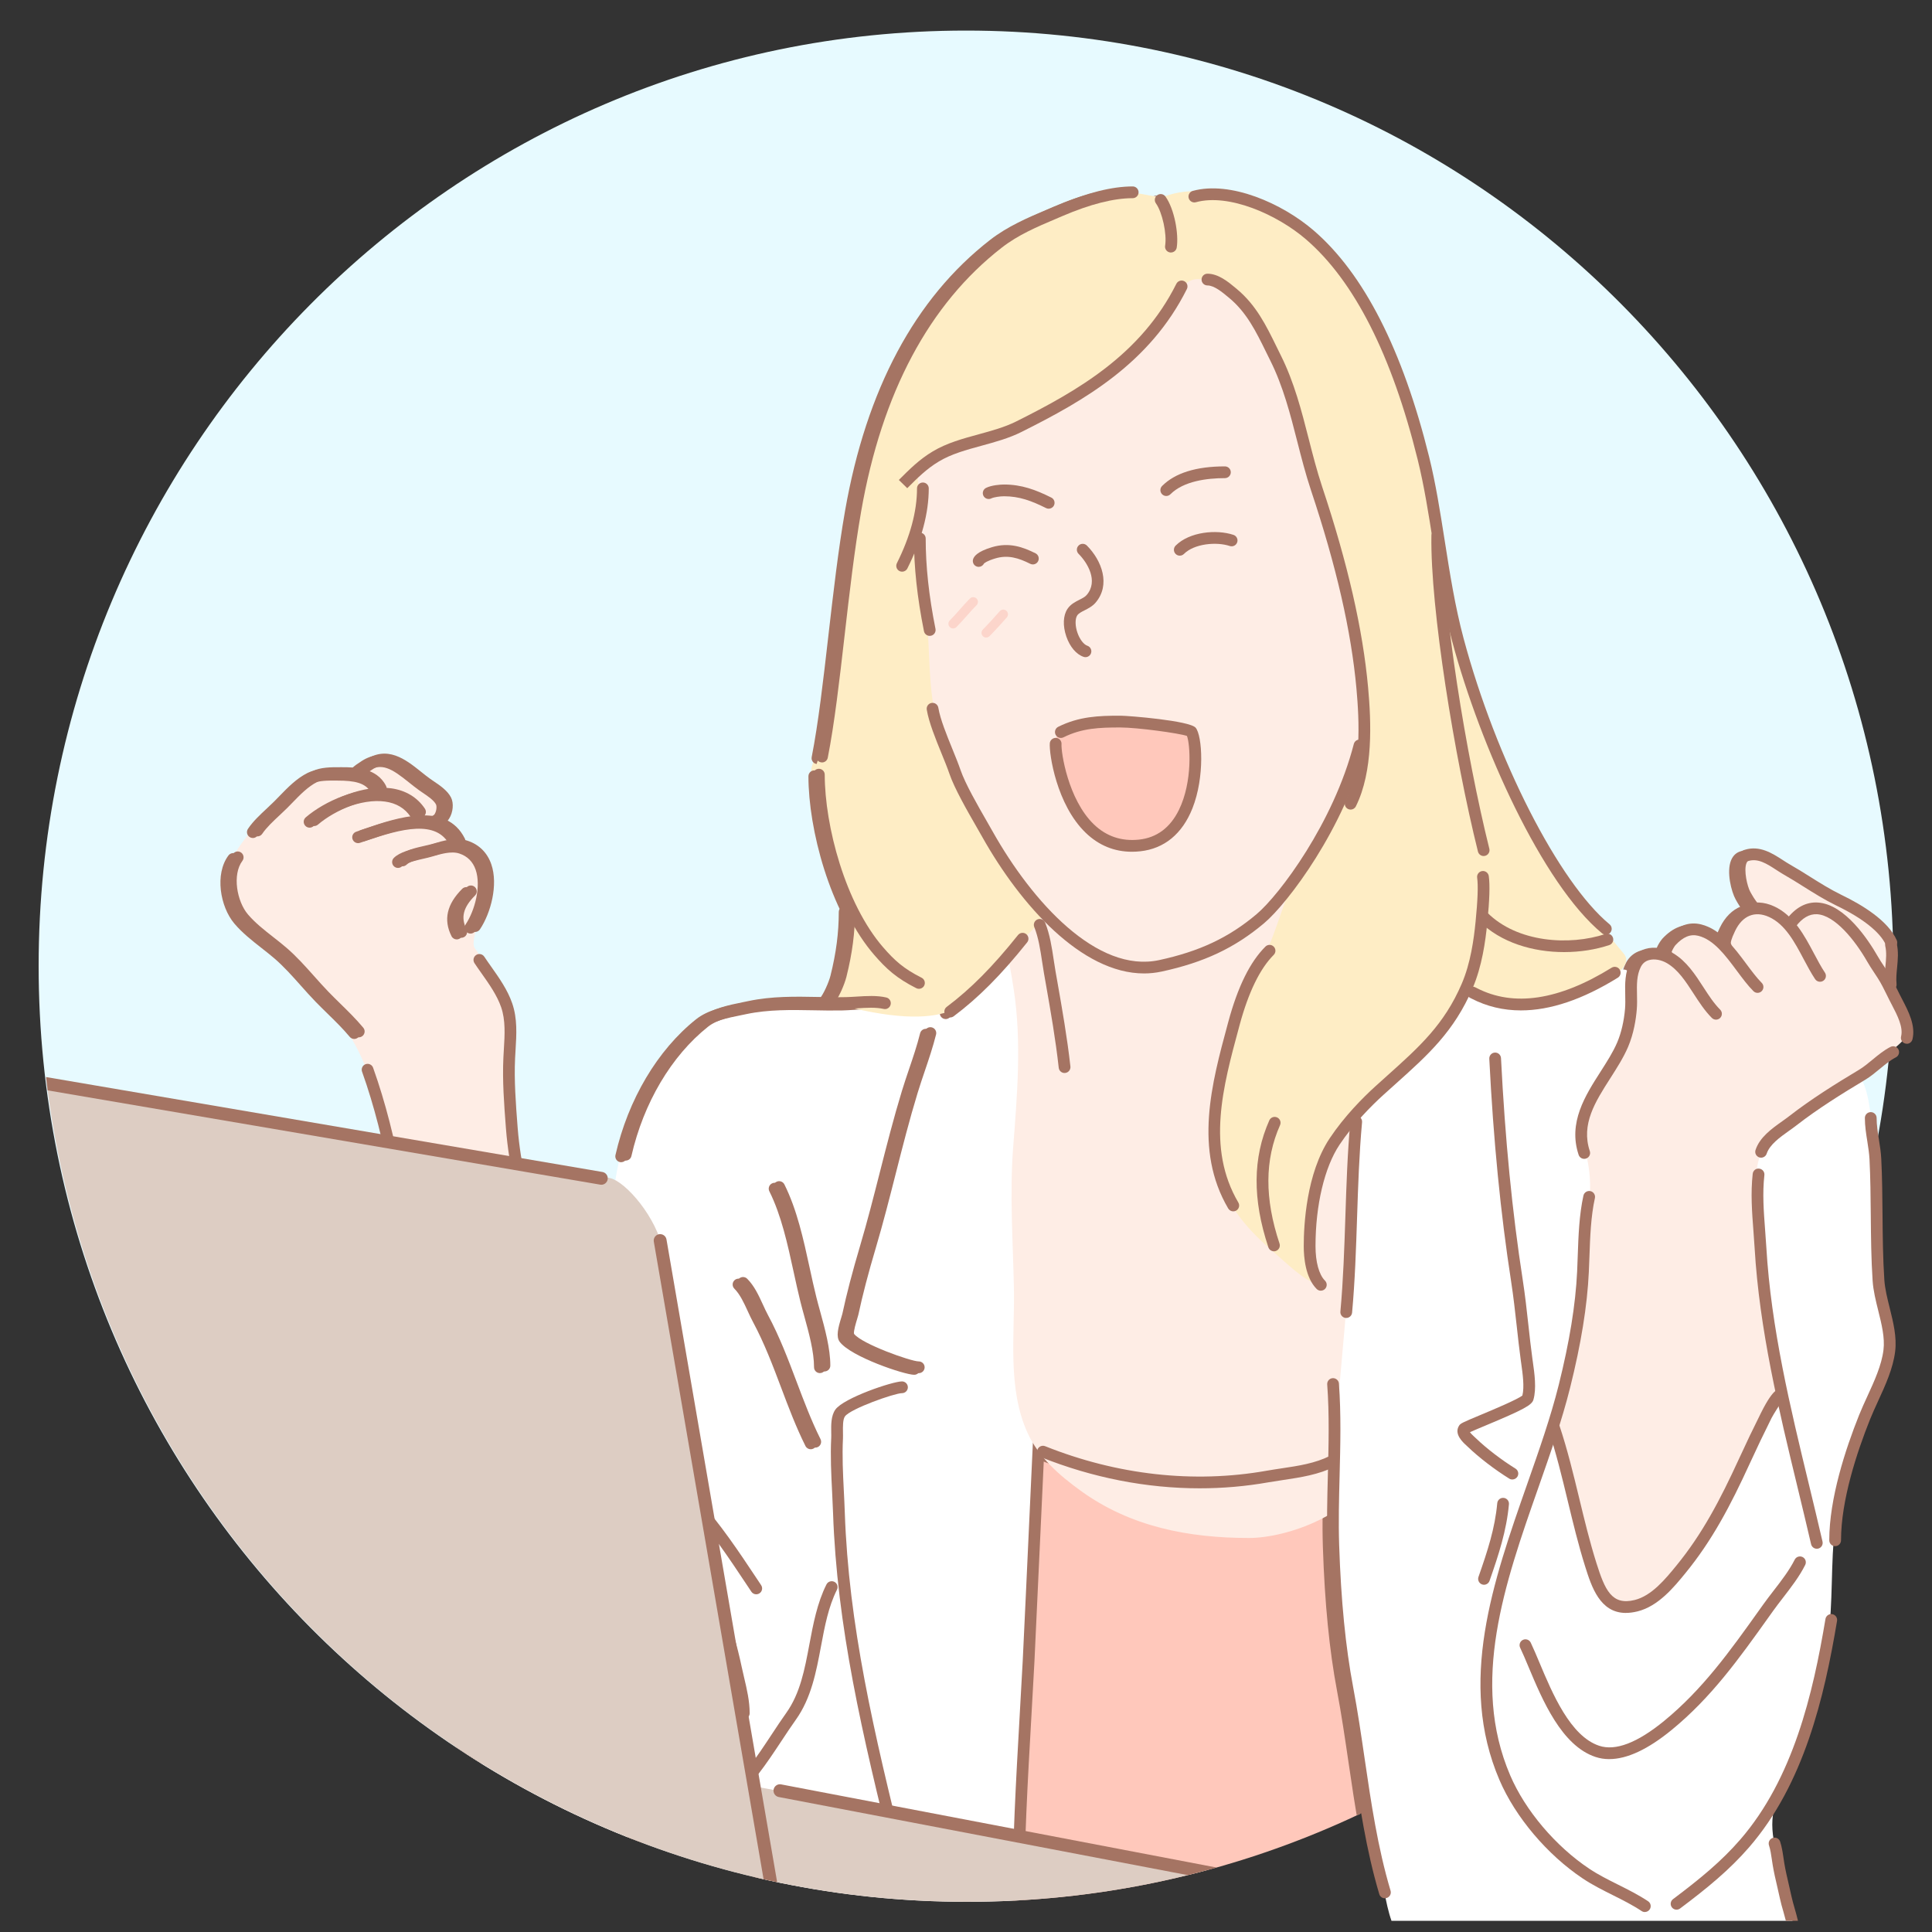 <svg xmlns="http://www.w3.org/2000/svg" xmlns:xlink="http://www.w3.org/1999/xlink" id="Capa_1" data-name="Capa 1" viewBox="0 0 750 750"><rect x="0" y="0" width="750" height="750" fill="#333333" stroke="none"/><defs><style>      .cls-1 {        fill: #fff;      }      .cls-1, .cls-2, .cls-3, .cls-4, .cls-5, .cls-6, .cls-7, .cls-8, .cls-9 {        stroke-width: 0px;      }      .cls-1, .cls-2, .cls-5, .cls-6, .cls-7, .cls-8 {        fill-rule: evenodd;      }      .cls-2 {        fill: #feede5;      }      .cls-3 {        fill: #a57463;      }      .cls-4 {        clip-rule: evenodd;        fill: none;      }      .cls-5 {        fill: #e7faff;      }      .cls-6 {        fill: #ddcdc3;      }      .cls-7 {        fill: #ffc8bb;      }      .cls-8 {        fill: #feedc5;      }      .cls-10 {        clip-path: url(#clippath);      }      .cls-9 {        fill: #fcd5cb;      }    </style><clipPath id="clippath"><path class="cls-4" d="M15.36,375.15C15.36,174.6,176.54,12.02,375.36,12.02s360,162.58,360,363.13-161.18,363.13-360,363.13S15.36,575.7,15.36,375.15Z"></path></clipPath></defs><path class="cls-5" d="M15,375C15,174.45,176.18,11.87,375,11.87s360,162.58,360,363.13-161.18,363.13-360,363.13S15,575.55,15,375Z"></path><g class="cls-10"><g><path class="cls-2" d="M456.4,106.37c-5.95-1.98-9.85-3.79-16.3-4.15-13.98-.78-34.18,7.5-44.51,16.89-8.19,7.44-24.75,17.7-30.76,26.86-14.93,22.79-18.04,46.87-21.59,74.4-3.96,30.69-.7,60.91,12.46,89.11,6.03,12.93,17.57,22.38,24.3,34.89,6.69,12.42,9.78,26.99,11.84,40.82,3.03,20.33,1.25,40.75-.31,61.07-1.38,17.98-.03,36.55.31,54.52.35,18.47-2.57,38.79,5.29,56.08,4.33,9.54,12.3,16.44,20.56,22.43,19.35,14.04,41.93,18.38,65.43,18.38,14.98,0,41.74-9.63,46.42-26.17,2.67-9.44,1.86-19.36,2.18-28.98.74-22.04,1.89-44.14,4.36-66.05,3.57-31.62,12.62-62.13,16.2-93.78,1.2-10.57.41-21.87.31-32.4-.33-37.15-4.53-76.1-16.51-111.55-2.19-6.48-5.42-12.58-7.79-19-1.62-4.4-1.7-9.24-3.12-13.71-1.32-4.18-3.38-8.08-4.98-12.15-2.31-5.87-3.88-12.04-6.54-17.76-2.58-5.52-7.28-10.28-10.28-15.58-8.13-14.33-9.66-35.13-22.36-45.71-4.89-4.07-18.51-6.42-24.64-8.46Z"></path><path class="cls-2" d="M219.52,516.23c-1.56,0-1.92-1.98-2.57-3.2-1.55-2.9-2.61-5.94-3.59-9.06-4.4-13.93-6.69-26.95-10.31-41.07-2.93-11.43-4.72-27.11-5.62-38.89-.87-11.29,1.46-17.01.47-28.27-.92-10.43-8.72-20.58-13.6-27.69-2.36-3.45,5.27-16.43,3.52-29.21-.79-5.72-8.26-9.46-11.09-12.64-2.09-2.37-3.7-6.36-6.83-6.63-3.13-.27,3.64-5.02,2.43-7.1-3.62-6.25-12.67-12.08-22.2-17.14-4.44-2.36-7.69,1.93-12.55,4.18-2.87,1.33-13.76.33-16.46,1.36-5.26,2.02-5.64,3.77-10.56,8.25-4.92,4.48-26.35,24.25-23.41,37.28,2.44,10.8,13.99,18.98,26.49,29.06,9.49,7.65,21.34,23.34,26.42,34.49,6.55,14.39,10.2,31.37,13.11,46.8,4.5,23.91,8.57,51.67,10.94,75.89.99,10.12-.96,17.47.22,27.56.7,5.96.84,13.23,3.59,18.74,3.47,6.95,10.28-1.38,12.96-4.53,10.39-12.22,20.34-24.42,28.89-38.11,2.52-4.02,4.73-8.19,7.03-12.34,1.03-1.86,1.98-3.87,2.5-5.94.08-.33.83-1.8.23-1.79Z"></path><path class="cls-2" d="M600.95,551.5c.68.88,2.35-6.16,2.53-6.74,1.89-6.31,3.65-12.41,4.68-18.92,2.6-16.45,4.93-34.37,4.93-51.04,0-5.65,2.74-10.99,1.81-16.56-1.27-7.61-4.42-17.25-1.87-24.91,1.49-4.47,5.95-10.88,8.37-14.91,3.33-5.55,7.3-13.53,9.2-19.71,2.75-8.93-3.44-20.15,5.1-26.25,2.02-1.45,2.05-1.7,4.1-1.57,2.32.14,4.17-.29,4.64-1.23,1.13-2.26,3.68-6.28,6.22-6.91,2.47-.62,5.56-2.6,7.69-1.42.87.48,5.13,1.49,6.07,2.43,2.83,2.83,3.38,1.91,4.65-.81,4.45-9.51,11.04-9.34,9.31-11.33-5.46-6.27-9.51-20.23.4-19.83,1.36.06,3.49.97,4.86,1.34,5.27,1.44,9.2,6.48,14.05,8.8,12.04,5.78,29.01,10.1,34.51,23.85,2.31,5.78-.34,9.85.4,15.78.79,6.29,9.34,15.49,5.06,22.05-1.42,2.17-5.83,5.42-7.89,6.88-7.04,4.98-16.44,11.74-23.67,16.39-12.96,8.32-21.65,13.35-24.48,24.08-2.83,10.72-.8,24.38.61,39.86,1.2,13.17,5.26,33.99,7.49,49.37,2.23,15.38-18.03,55.37-34.35,73.49-2.17,2.42-5.09,4.09-7.68,5.99-3.36,2.46-11.8,6.64-16.04,7.11-13.34,1.48-17.65-15.44-21.79-25.65-1.23-3.04-2.37-6.15-3-9.36-1.74-8.94-3.44-17.92-4.31-26.97-.34-3.61-.9-7.11-1.5-10.68-.14-.86-.63-3.31-.09-2.62Z"></path><path class="cls-8" d="M451.81,76.4c-4.45,1.59-9.41-.86-14.12-.87-9.17-.02-20.09,2.54-28.38,6.24-10.15,4.53-21.75,11.07-29.82,18.74-24.48,23.24-38.55,49.49-45.82,82.5-3.24,14.71-5.44,24.47-6.88,41.24-1.34,15.66-7.23,55.84-7.38,57.04-1.01,8.35-4.27,15.32-4.43,17.11-.57,6.15,0,6.09.94,12.14.94,6.08,2.75,16.62,4.94,22.25,6.43,16.51,8.65,17.47,6.86,32.26-2.45,20.22-10.54,23.65-7.11,24.64,48.72,13.92,53.66-2.26,56.85-4.9,5.95-4.94,11.69-11.89,17.67-19.25,1.63-2.01,7.7-6.63,7.36-9.92-.5-4.78-7.35-11.19-10.3-14.46-7.38-8.2-17.68-29.34-22.55-39.47-11.35-23.62-9.86-34.13-11.43-60.19-.62-10.27-4.06-32.79-2.17-43.1,1.53-8.4-9.43-16.77,11.95-23.06,21.38-6.29,29.98-10.41,44.96-18.55,10.54-5.73,24.69-21.98,33.01-26.72,7.47-4.26,7.88-22.17,18.23-21.06,8.8.94,5.33-2.43,13.81,6.13,9.2,9.28,16.82,24.57,18.53,29.93,2.26,7.09,1.77,6.12,6.65,21.43,7,21.96,10.46,37.96,15.07,55.9,3.21,12.46,8.99,33.05,9.13,52.15.16,21.72-9.96,42.47-25.18,65.16-4.98,7.42-8.63,23.83-13.08,31.54-8.68,15.01-17.47,38.99-19.25,58.16-2.38,25.63,2.45,39.87,22.83,57.29,5.44,4.65,10.7,10.23,17.32,12.76.62.24-1.84-4.81-2.27-5.96-1.37-3.73-1.02-11.57-1.18-13.28-.59-5.99.7-12.48,2.45-18.76,4.11-14.7,6.4-16.43,15.52-28.55,7.87-10.47,22.45-17.6,34.66-33.51,6.03-7.85,7.13-15.21,12.03-13.15,13.83,5.83,23.86,5.24,27.41,4.2,20.01-5.85,34.81-13.68,29.99-19.55-13.94-17.01-22.72-26.16-33.03-45.07-10.31-18.9-25.93-53.73-30.36-73.13-6.41-28.06-6.09-30.5-10.69-56.14-1.78-9.92-3.78-23.37-7.26-32.84-8.35-22.8-16.46-45.73-31.65-63.84-7.49-8.94-16.4-13.91-26.55-19.19-10.12-5.26-27.51-7.78-37.31-4.27Z"></path><path class="cls-7" d="M407.97,287.92c-.19.49.22-1.09.59-1.46,1.04-1.04,1.85-2.57,3.36-3.18,3.36-1.34,7.5-1.73,11.08-2.18,6.79-.85,12.87-.93,19.62-.18,5.09.57,11.74,1.46,16.62,3.09,4.4,1.47,3.62,9.08,3.09,12.81-1.25,8.72-2.16,16.6-7.26,24.07-4.65,6.79-16.8,9.38-24.52,7.18-5.61-1.6-10.24-6.2-13.53-10.9-3.99-5.7-6.22-12.78-7.72-19.53-.48-2.15-1.01-4.34-1.18-6.54-.06-.75-.09-1.51-.09-2.27,0-.19.12-1.33-.05-.91Z"></path><path class="cls-1" d="M293.96,693.28c3.9.98,2.3,16.03,2.3,19.05,0,7.27-.89,14.57-3.07,21.22-1.7,5.19-4.31,9.23-4.72,12.74h107c.04-.77.05-1.43.05-1.67,0-4.7.09-13.6.09-18.33,0-16.78.92-28.33,1.66-49.35.93-26.24,2.96-49.66,4.05-75.91,1.46-35.1,2.98-70.09,5.13-105.07.71-11.48,0-18.22.94-30.07.93-11.85-.12-25.33.12-36.37.23-11.04,1.11-17.99,1.11-30.25,0-8.9-1.83-16.48-3.29-25.23-.49-2.93-1.55-11.98-3.2-14.47-1.78-2.67-5,3-6.41,4.77-1.55,1.95-6.1,7.59-7.15,8.47-6.45,5.37-16.52,16.44-19.15,17.92-3.17,1.78-32.22-2-51.45-1.15-12.57.56-32.35-.82-43.06,5.6-4.9,2.94-10.23,7.62-13.87,11.98-17.25,20.7-22.97,45.35-24.37,71.77-.58,11.1-.82,19.63-.63,34.63.02,1.33.64,10.83-.28,11.8-2.08,2.17-9.55-14.99-16.89-7.65-3.74,3.74-7.26,9.91-9.51,14.84-5.59,12.25-9.56,14.61-20.13,25.65-2.51,2.62-6.84,6.64-8.47,9.9-.7,1.41-6.75,9.28-8.08,10.16-1.42.95-2.39-10.61-2.5-11.3-.8-5.1-1.6-15.83-2.5-20.3-1.97-9.83-1.5-7.89-3.16-17.72-1.34-7.98-.44-9.08-2.74-18.98-1.33-5.71-15.11,2.49-16.2,4.3-.49.82.7,9.4.7,12.4,0,4.89-.14,5.12-1.1,11.6-2.7,18.2-7.2,36.4-5.5,45.4,1.66,8.78,7,13.2,12.4,18.5,5.4,5.3,4.7,10.97,7.82,20.32,4.3,12.9,6.61,25.58,10.92,38.5,3.98,11.95,11.8,23.15,21.09,33.09,9.29,9.94,19.17,20.41,30.51,24.66,9.19,3.45,21.01-4.92,29.7-6.85,6.79-1.51,18.63-6.5,24.73-10.32,4.58-2.86,11.32-9.73,17.1-8.28Z"></path><path class="cls-1" d="M727.42,495.78c-1.43-14.32-.06-37.66-1.85-51.97-.71-5.67-1.44-19.15-4.78-24.15-2.37-3.55-9.13,2.98-14.7,7.41-10.99,8.74-23.35,12.44-25.65,26.19-1.61,9.64.35,24.13,1.09,33.74.88,11.37,2.78,23.09,4.12,34.46.73,6.21,3.52,13.75,2.81,20.09-.49,4.4-5.55,8.72-7.73,13.73-2.18,5.01-9.72,21.53-15.87,32.3-6.4,11.2-19.96,37.25-36.37,37.12-10.12-.08-18.2-32.41-21.03-46.1-1.89-9.12-7.35-20.65-6.11-26.47,2.59-12.16,7.44-25.84,9.1-37.42,1.83-12.84,3.63-35.06,4.81-48,1.63-17.82-5.19-22.99-2.11-31.87,4.18-12.04,13.76-22.55,16.85-34.89,1.02-4.08,3.76-12.13.74-15.3-2.28-2.4,1.43-7.08-1.74-7.61-4.32-.72-13.33,9.11-31.06,12.54-13.02,2.52-20.72,1.14-30.08-4.31-1.89-1.1-.85,2.88-4.41,7.18-8.94,10.79-21.76,25.72-36.26,38.1-5.12,4.37-3.16,18.13-3.95,28.79-.87,11.78-.61,25.15-1.45,36.93-3.91,54.66-10.86,91.99-2.53,146.41,3.66,23.92,8.86,60.51,14.57,82.72,1.05,4.08,2.14,14.06,4.58,20.89h155.68c-1.05-6.11-3.56-15.17-4.17-17.68-3.52-14.47-6.15-21.43,0-34.04,8.47-17.38,15.1-37.37,17.93-57.49,2.07-14.69.96-29.01,2.77-44.54,2.49-21.34,10.76-37.9,20.47-61.86,3.64-8.98-2.13-19.18-3.7-34.9Z"></path><path class="cls-7" d="M540.04,746.29c-.58-.92-1.11-1.75-1.3-2.24-2.65-6.63-4.59-13.27-6.33-20.22-6.16-24.62-9.62-50.97-12.66-76.24-2.5-20.84-4.01-41.41-4.01-62.35,0-4.67.2-6.77.2-11.47,0-.64.88-5.74,0-6.18-1.16-.58-4.42,1.62-5.47,1.9-4.29,1.17-9.53,2.1-13.91,2.97-16.22,3.24-27.82,4.37-44.45,3.09-11.77-.91-24.32-3.15-35.54-6.89-2.84-.95-7.26-1.68-9.95-3.02-1.01-.51-2.71-2.46-3.32-1.39-1.83,3.22-.88,9.05-1.35,17.84-.48,8.8-1.1,18.43-1.31,27.34-.3,12.94-1.07,22.23-1.43,36.46-.62,24.32-3.42,46.54-3.57,68.83-.05,8.05-.31,18.78-.31,26.75,0,.88-.34,2.89-.46,4.82h145.16Z"></path><path class="cls-3" d="M359.15,247.48c-1.06,0-2.02-.75-2.23-1.83-2.62-13.08-3.89-24.85-3.89-35.97,0-1.26,1.02-2.28,2.28-2.28s2.28,1.02,2.28,2.28c0,10.82,1.24,22.29,3.8,35.07.25,1.23-.55,2.44-1.79,2.68-.15.03-.3.04-.45.04Z"></path><path class="cls-3" d="M442.34,378.52c-24.17,0-47.88-26.46-62.78-52.97-.64-1.13-1.38-2.42-2.18-3.82-3.64-6.33-8.62-15-10.59-20.76-.76-2.24-1.86-4.94-3.03-7.8-2.31-5.67-4.93-12.1-5.75-17.04-.21-1.24.63-2.42,1.87-2.62,1.24-.21,2.42.63,2.62,1.87.74,4.45,3.26,10.62,5.48,16.08,1.19,2.92,2.31,5.68,3.12,8.04,1.83,5.34,6.68,13.79,10.23,19.96.81,1.41,1.56,2.71,2.2,3.86,15.51,27.58,40.65,55.2,64.68,50.02,15.72-3.4,27.03-8.73,37.83-17.83,8.95-7.54,29.89-35.54,37.75-66.07.31-1.22,1.56-1.95,2.78-1.64,1.22.31,1.95,1.56,1.64,2.78-8.11,31.52-29.9,60.56-39.23,68.42-11.4,9.61-23.31,15.23-39.8,18.79-2.28.49-4.56.73-6.83.73Z"></path><path class="cls-3" d="M378.18,220.69c-.35,0-.7-.08-1.04-.25-1.13-.56-1.57-1.96-1-3.09.31-.63,1.26-2.53,7.16-4.3,6.69-2.01,12.09-.05,16.92,2.37,1.13.56,1.58,1.93,1.02,3.06-.56,1.13-1.93,1.58-3.06,1.02-4.62-2.31-8.7-3.55-13.58-2.09-3.08.92-4.24,1.78-4.42,2.03-.4.79-1.18,1.24-2.01,1.24Z"></path><path class="cls-3" d="M456.23,216.34c-.58,0-1.17-.22-1.61-.67-.89-.89-.89-2.33,0-3.23,5.4-5.4,15.86-6.37,22.46-4.17,1.19.4,1.84,1.69,1.44,2.88-.4,1.19-1.69,1.84-2.88,1.44-5.22-1.74-13.81-.91-17.79,3.07-.45.45-1.03.67-1.61.67Z"></path><path class="cls-3" d="M405.33,198.11c-.34,0-.69-.08-1.02-.24-5.67-2.83-10.38-4.59-16.32-4.59-1.55,0-3.96.34-4.94.83-1.12.56-2.5.1-3.06-1.02-.56-1.13-.1-2.5,1.02-3.06,2.08-1.04,5.47-1.31,6.98-1.31,6.82,0,12.27,2.03,18.36,5.07,1.13.56,1.58,1.93,1.02,3.06-.4.8-1.21,1.26-2.04,1.26Z"></path><path class="cls-3" d="M450.98,193.17c-.58,0-1.17-.22-1.61-.67-.89-.89-.89-2.33,0-3.22,5.04-5.04,13.24-7.6,24.38-7.6,1.26,0,2.28,1.02,2.28,2.28s-1.02,2.28-2.28,2.28c-6.8,0-15.98,1.09-21.16,6.26-.45.45-1.03.67-1.61.67Z"></path><path class="cls-3" d="M419.62,255.74c-.24,0-.48-.04-.72-.12-2.83-.94-5.34-3.9-6.72-7.91-1.42-4.15-1.26-8.15.45-10.71,1.21-1.81,3.03-2.73,4.63-3.54,1.13-.57,2.19-1.11,2.81-1.84,4.69-5.46.24-12.62-3.13-15.99-.89-.89-.89-2.33,0-3.22.89-.89,2.33-.89,3.22,0,5.8,5.81,9.33,15.22,3.37,22.18-1.21,1.42-2.81,2.22-4.21,2.94-1.27.64-2.36,1.19-2.9,2-.87,1.3-.84,4.06.07,6.7.88,2.56,2.43,4.59,3.85,5.07,1.19.4,1.84,1.69,1.44,2.88-.32.96-1.21,1.56-2.16,1.56Z"></path><path class="cls-3" d="M437.66,331.28c-6.85,0-12.88-2.47-17.96-7.37-11.34-10.93-14.22-30.66-13.93-34.72.09-1.25,1.21-2.19,2.44-2.11,1.26.09,2.2,1.18,2.11,2.44-.21,3.02,2.5,21.42,12.54,31.11,4.84,4.67,10.75,6.66,17.54,5.94,6.89-.74,12.1-4.62,15.49-11.52,5.44-11.08,4.33-25.79,3.12-28.73-3.11-1.07-19.26-3.28-25.87-3.29-8.12,0-14.86.25-22.06,3.83-1.13.57-2.5.1-3.06-1.03-.56-1.13-.1-2.5,1.03-3.06,8.08-4.02,15.66-4.32,24.1-4.31,3.15,0,26.9,1.92,29.24,4.67,2.58,3.03,3.61,19.09-1.26,31.33-3.93,9.88-10.93,15.64-20.25,16.64-1.1.12-2.17.18-3.23.18ZM459.35,286.45s0,0,0,0h0Z"></path><path class="cls-9" d="M368.24,244.59c-.47,0-.93-.18-1.29-.53-.71-.71-.71-1.87,0-2.58,1.34-1.34,2.59-2.76,3.85-4.19,1.3-1.47,2.59-2.94,3.96-4.31.71-.71,1.87-.71,2.58,0,.71.71.71,1.87,0,2.58-1.32,1.32-2.56,2.73-3.81,4.15-1.31,1.48-2.62,2.96-4.01,4.35-.36.36-.82.53-1.29.53Z"></path><path class="cls-9" d="M381.08,248.13c-.47,0-.94-.18-1.29-.54-.71-.71-.71-1.87,0-2.58,1.99-1.99,5.08-5.41,6.55-7.1.66-.76,1.81-.85,2.57-.18.76.66.84,1.81.18,2.57-1.54,1.78-4.65,5.22-6.73,7.29-.36.35-.82.53-1.29.53Z"></path><path class="cls-3" d="M317.34,296.6c-.15,0-.29-.01-.44-.04-1.24-.24-2.04-1.44-1.8-2.67,2.59-13.22,4.48-29.7,6.48-47.16,1.88-16.37,3.82-33.3,6.47-48.44,8.25-47.14,27.17-82.51,56.25-105.12,6.85-5.33,14.64-8.64,22.18-11.84l2.48-1.06c11.27-4.83,21.02-7.27,28.99-7.27,1.26,0,2.28,1.02,2.28,2.28s-1.02,2.28-2.28,2.28c-7.35,0-16.5,2.32-27.2,6.91l-2.49,1.06c-7.6,3.23-14.78,6.28-21.16,11.25-28.15,21.89-46.51,56.31-54.55,102.31-2.63,15.01-4.56,31.87-6.43,48.17-2.01,17.54-3.91,34.12-6.54,47.51-.21,1.09-1.17,1.84-2.23,1.84Z"></path><path class="cls-3" d="M354.97,384.49c-.34,0-.69-.08-1.02-.24-7.67-3.86-11.65-7.51-16.32-12.89-15.46-17.83-23.8-49.38-23.8-70.01,0-1.26,1.02-2.28,2.28-2.28s2.28,1.02,2.28,2.28c0,19.81,7.95,50.03,22.68,67.03,4.38,5.05,7.89,8.26,14.92,11.8,1.12.57,1.58,1.94,1.01,3.06-.4.8-1.2,1.25-2.04,1.25Z"></path><path class="cls-3" d="M621.6,363.46c-.51,0-1.03-.17-1.45-.52-23.19-19.16-47.27-72.67-58.16-113.29-3.37-12.58-5.43-25.68-7.42-38.34-1.78-11.33-3.46-22.03-5.99-32.27-10.04-40.58-24.62-69.34-43.33-85.47-11.15-9.61-29.92-17.95-42.76-14.44-1.2.34-2.47-.38-2.8-1.6-.33-1.21.38-2.47,1.6-2.8,14.51-3.96,34.59,4.74,46.94,15.39,19.44,16.76,34.51,46.31,44.79,87.83,2.58,10.44,4.27,21.23,6.07,32.66,1.97,12.55,4.01,25.52,7.32,37.87,12.59,46.97,36.95,94.67,56.66,110.96.97.8,1.11,2.24.31,3.21-.45.55-1.1.83-1.76.83Z"></path><path class="cls-3" d="M574.19,332.94c-1.02,0-1.95-.69-2.21-1.73-9.09-36.52-18.53-94.52-18.07-122.65.02-1.26,1.12-2.26,2.32-2.24,1.26.02,2.26,1.06,2.24,2.32-.45,27.77,8.91,85.23,17.93,121.47.31,1.22-.44,2.46-1.66,2.76-.19.05-.37.07-.56.07Z"></path><path class="cls-3" d="M477,470.88c-.78,0-1.54-.4-1.97-1.12-13.42-22.8-6.4-48.67-.22-71.5l.26-.97c3.7-13.66,8.41-23.2,14.4-29.19.89-.89,2.33-.89,3.22,0,.89.89.89,2.33,0,3.22-5.33,5.33-9.78,14.47-13.22,27.16l-.26.97c-6.24,23.03-12.69,46.84-.25,68,.64,1.08.28,2.48-.81,3.12-.36.21-.76.31-1.15.31Z"></path><path class="cls-3" d="M492.77,486.38c-.95,0-1.84-.6-2.16-1.56-6.21-18.63-6.09-34.75.36-49.26.51-1.15,1.85-1.67,3.01-1.16,1.15.51,1.67,1.86,1.16,3.01-5.97,13.43-6.03,28.47-.2,45.97.4,1.2-.25,2.48-1.44,2.89-.24.08-.48.12-.72.12Z"></path><path class="cls-3" d="M510.98,501.68c-.58,0-1.17-.22-1.61-.67-4.37-4.37-5.02-12.31-5.02-16.65,0-8.04.98-28.2,10.08-41.85,5.71-8.56,12.82-15.72,17.78-20.22,1.58-1.43,3.11-2.81,4.61-4.15,12.33-11.05,22.07-19.77,28.87-35.64,3.43-7.99,4.67-17.06,5.37-24.07.83-8.31,1.04-14.05.61-17.07-.18-1.25.69-2.4,1.93-2.58,1.25-.18,2.4.69,2.58,1.94.49,3.42.3,9.36-.58,18.16-.73,7.33-2.05,16.85-5.71,25.41-7.2,16.79-17.27,25.82-30.02,37.24-1.49,1.34-3.02,2.71-4.59,4.13-4.77,4.33-11.6,11.2-17.05,19.37-5.83,8.75-9.31,23.45-9.31,39.32,0,6.19,1.34,11.09,3.68,13.43.89.89.89,2.33,0,3.22-.45.45-1.03.67-1.61.67Z"></path><path class="cls-3" d="M411.5,417.17c-1.15,0-2.13-.86-2.26-2.03-1.22-11.01-3.08-21.6-5.05-32.81l-.67-3.8c-.26-1.48-.49-3-.72-4.53-.7-4.63-1.42-9.41-3.06-13.5-.47-1.17.1-2.5,1.27-2.96,1.17-.47,2.5.1,2.96,1.27,1.83,4.58,2.6,9.63,3.33,14.51.23,1.5.45,2.99.7,4.43l.67,3.79c1.9,10.79,3.86,21.94,5.1,33.09.14,1.25-.76,2.38-2.01,2.52-.09,0-.17.01-.26.01Z"></path><path class="cls-3" d="M367.12,395.6c-.69,0-1.38-.31-1.83-.91-.76-1.01-.55-2.44.46-3.19,9.29-6.97,17.83-15.57,27.68-27.89.79-.98,2.22-1.14,3.2-.35.98.79,1.14,2.22.35,3.2-10.1,12.63-18.9,21.48-28.51,28.68-.41.31-.89.46-1.37.46Z"></path><path class="cls-3" d="M395.29,743.29c-1.26,0-2.28-1.02-2.28-2.28,0-25.38,1.38-49.52,2.83-75.09.4-7.01.8-14.07,1.18-21.19.31-5.85,1.78-37.82,3.34-71.66,1.86-40.26,3.78-81.89,4.06-86.7,1.17-19.89,1.18-87.31,1.18-90.17,0-1.26,1.02-2.28,2.28-2.28s2.28,1.02,2.28,2.28c0,2.87-.01,70.41-1.19,90.44-.28,4.78-2.2,46.4-4.06,86.64-1.56,33.85-3.04,65.82-3.34,71.69-.38,7.13-.78,14.19-1.18,21.22-1.45,25.49-2.83,49.57-2.83,74.82,0,1.26-1.02,2.28-2.28,2.28Z"></path><path class="cls-3" d="M354.89,533.69c-3.77,0-24.56-6.99-28.91-12.79-1.5-2-.65-5.36.63-9.53.18-.59.33-1.06.39-1.34,1.68-7.82,3.81-16.01,6.93-26.55,2.78-9.37,5.24-19.04,7.62-28.39,2.64-10.37,5.37-21.09,8.55-31.52.88-2.9,1.85-5.75,2.81-8.59,1.53-4.51,3.11-9.17,4.28-13.87.31-1.22,1.54-1.96,2.77-1.66,1.22.31,1.96,1.54,1.66,2.76-1.22,4.88-2.83,9.63-4.39,14.23-.95,2.8-1.9,5.61-2.77,8.46-3.15,10.32-5.87,20.99-8.49,31.31-2.39,9.39-4.86,19.1-7.66,28.56-3.09,10.42-5.2,18.51-6.85,26.21-.08.36-.26.97-.49,1.72-.36,1.17-1.45,4.74-1.2,5.72,3.01,3.94,22.09,10.71,25.13,10.71,1.26,0,2.28,1.02,2.28,2.28s-1.02,2.28-2.28,2.28Z"></path><path class="cls-3" d="M349.19,724.28c-1.02,0-1.95-.69-2.21-1.73-12.44-49.79-22.08-91.36-23.59-135.22-.1-2.76-.23-5.51-.37-8.24-.34-6.8-.7-13.84-.34-20.94.03-.61.02-1.33,0-2.1-.05-2.88-.1-6.45,1.61-8.85,3.24-4.54,22.19-10.94,25.86-10.94,1.26,0,2.28,1.02,2.28,2.28s-1.02,2.28-2.28,2.28c-2.86,0-20.01,6.04-22.15,9.03-.84,1.17-.79,4.04-.76,6.13.01.88.03,1.71,0,2.4-.34,6.88-.01,13.49.34,20.49.14,2.76.28,5.52.37,8.31,1.5,43.41,11.08,84.74,23.46,134.27.31,1.22-.44,2.46-1.66,2.76-.19.05-.37.07-.55.07Z"></path><path class="cls-3" d="M520.85,512.26c-.07,0-.14,0-.21,0-1.25-.12-2.18-1.23-2.06-2.48,1.12-12.23,1.53-24.73,1.93-36.82.4-12.16.81-24.73,1.94-37.1.12-1.25,1.22-2.19,2.48-2.06,1.25.12,2.18,1.23,2.06,2.48-1.12,12.23-1.53,24.74-1.93,36.83-.4,12.15-.81,24.72-1.94,37.08-.11,1.18-1.1,2.07-2.27,2.07Z"></path><path class="cls-3" d="M535.85,737.54c-.98,0-1.89-.64-2.18-1.63-5.1-17.14-7.69-34.81-10.2-51.9-1.33-9.06-2.7-18.43-4.43-27.58-2.99-15.83-4.79-34.09-5.5-55.83-.3-9.07-.06-18.34.17-27.32.3-11.61.61-23.61-.25-35.22-.09-1.26.85-2.35,2.11-2.44,1.22-.08,2.35.85,2.44,2.1.87,11.84.56,23.95.26,35.67-.23,8.91-.47,18.12-.17,27.05.71,21.5,2.48,39.53,5.43,55.13,1.75,9.24,3.13,18.66,4.46,27.76,2.48,16.93,5.05,34.44,10.06,51.26.36,1.21-.33,2.48-1.53,2.83-.22.07-.44.09-.65.09Z"></path><path class="cls-3" d="M585.35,574.98c-.41,0-.83-.11-1.2-.34-5.65-3.5-11.79-8.21-16.03-12.29l-.45-.42c-1.64-1.49-5.04-4.6-3.05-7.81.56-.91,1.04-1.15,8.62-4.32,4.65-1.94,14.13-5.92,15.99-7.44.83-3.35.1-8.53-.44-12.35l-.18-1.29c-.6-4.41-1.09-8.81-1.57-13.22-.63-5.68-1.28-11.54-2.17-17.3-4.11-26.55-6.89-54.87-8.49-86.57-.06-1.26.91-2.33,2.16-2.39,1.25-.07,2.33.9,2.39,2.16,1.59,31.54,4.35,59.7,8.44,86.1.91,5.85,1.56,11.77,2.19,17.5.48,4.37.96,8.74,1.56,13.11l.18,1.26c.62,4.38,1.47,10.38.2,14.66-.62,2.09-3.91,3.86-18.5,9.96-2.27.95-4.78,2-6.13,2.62.5.68,1.48,1.58,1.87,1.93l.54.5c4.02,3.87,9.87,8.36,15.27,11.7,1.07.66,1.4,2.07.74,3.14-.43.69-1.18,1.08-1.94,1.08ZM589.42,542.2h0Z"></path><path class="cls-3" d="M574.32,615.83c-.25,0-.5-.04-.75-.13-1.19-.42-1.81-1.72-1.4-2.91,3.59-10.24,6.4-18.86,7.29-28.63.12-1.26,1.23-2.17,2.48-2.06,1.25.12,2.18,1.23,2.06,2.48-.94,10.27-3.97,19.54-7.53,29.72-.33.94-1.21,1.53-2.15,1.53Z"></path><path class="cls-3" d="M241.15,451.18c-.17,0-.34-.02-.51-.06-1.23-.28-1.99-1.5-1.72-2.73,4.93-21.6,16.35-40.82,31.32-52.73,4.51-3.58,10.87-4.87,16.49-6.01l2.09-.43c9.1-1.92,18.2-1.75,26.99-1.58,3.58.07,7.28.14,10.91.06,1.29-.03,2.64-.11,4.03-.2,3.87-.24,7.88-.5,11.53.34,1.23.28,1.99,1.5,1.71,2.73-.28,1.23-1.5,2.01-2.73,1.71-3.01-.68-6.68-.46-10.23-.23-1.45.09-2.87.18-4.22.21-3.72.07-7.46,0-11.09-.07-8.54-.16-17.37-.33-25.96,1.48l-2.13.44c-5.11,1.03-10.91,2.21-14.56,5.11-14.18,11.27-25.01,29.56-29.71,50.17-.24,1.06-1.18,1.77-2.22,1.77Z"></path><path class="cls-3" d="M236.24,527.94c-1.26,0-2.28-1.02-2.28-2.28,0-9.79.06-19.65.13-29.51.06-9.88.13-19.76.13-29.61,0-1.26,1.02-2.28,2.28-2.28s2.28,1.02,2.28,2.28c0,9.85-.06,19.75-.13,29.64-.06,9.85-.13,19.7-.13,29.48,0,1.26-1.02,2.28-2.28,2.28Z"></path><path class="cls-3" d="M318.29,533.04c-1.26,0-2.28-1.02-2.28-2.28,0-6.04-1.99-13.29-3.75-19.68-.55-1.99-1.08-3.92-1.54-5.76-.92-3.7-1.76-7.55-2.61-11.46-2.36-10.86-4.8-22.09-9.45-31.4-.56-1.12-.11-2.49,1.02-3.06,1.13-.56,2.5-.11,3.06,1.02,4.91,9.82,7.41,21.33,9.83,32.47.84,3.86,1.66,7.67,2.58,11.32.45,1.8.97,3.7,1.51,5.65,1.83,6.67,3.91,14.23,3.91,20.89,0,1.26-1.02,2.28-2.28,2.28Z"></path><path class="cls-3" d="M314.72,562.6c-.84,0-1.64-.46-2.04-1.26-3.65-7.31-6.59-15.09-9.42-22.61-3.22-8.53-6.55-17.35-10.93-25.5-.72-1.34-1.39-2.79-2.07-4.27-1.47-3.2-2.99-6.51-5.18-8.7-.89-.89-.89-2.33,0-3.22.89-.89,2.33-.89,3.22,0,2.77,2.77,4.46,6.46,6.1,10.03.64,1.39,1.26,2.75,1.94,4.01,4.53,8.41,7.91,17.38,11.18,26.04,2.8,7.41,5.69,15.08,9.24,22.18.56,1.13.11,2.5-1.02,3.06-.33.16-.68.24-1.02.24Z"></path><path class="cls-3" d="M293.57,618.91c-.74,0-1.46-.36-1.9-1.02l-1.76-2.65c-7.02-10.56-13.65-20.52-22.5-30.48-.84-.94-.75-2.38.19-3.22.94-.84,2.38-.75,3.22.19,9.06,10.19,15.78,20.29,22.89,30.98l1.76,2.65c.7,1.05.42,2.46-.63,3.16-.39.26-.83.38-1.26.38Z"></path><path class="cls-3" d="M228.44,721.82c-1.02,0-2.03-.07-3.03-.24-12.21-2.04-19.4-9.5-27.03-17.42-1.24-1.28-2.49-2.58-3.77-3.86-13.64-13.63-22.83-28.54-27.34-44.31-.81-2.84-1.74-5.68-2.67-8.53-1.21-3.72-2.47-7.56-3.46-11.41-.36-1.41-.67-2.84-.96-4.27-.68-3.23-1.31-6.29-2.69-9.04-.56-1.12-.11-2.49,1.02-3.06,1.13-.56,2.5-.11,3.06,1.02,1.64,3.28,2.37,6.77,3.07,10.14.29,1.36.57,2.72.92,4.07.96,3.71,2.19,7.48,3.38,11.13.95,2.9,1.89,5.79,2.72,8.69,4.29,15.01,13.1,29.26,26.18,42.33,1.3,1.3,2.57,2.62,3.83,3.92,7.08,7.35,13.77,14.3,24.49,16.08,5.84.98,12.7-2.07,19.33-5.01,2.85-1.26,5.53-2.46,8.11-3.32,9.37-3.12,19.06-6.35,27.13-12.4,7.22-5.41,13.16-14.42,18.91-23.13,1.9-2.88,3.75-5.68,5.57-8.23,5.42-7.59,7.16-16.85,9-26.66,1.48-7.87,3-16.01,6.62-23.23.56-1.12,1.94-1.58,3.06-1.02,1.13.56,1.58,1.93,1.02,3.06-3.33,6.65-4.73,14.12-6.21,22.03-1.85,9.86-3.76,20.06-9.77,28.47-1.79,2.51-3.61,5.26-5.48,8.09-5.69,8.61-12.13,18.37-19.98,24.26-8.66,6.5-18.71,9.85-28.42,13.08-2.37.79-4.96,1.94-7.7,3.16-5.95,2.64-12.58,5.58-18.9,5.58Z"></path><path class="cls-3" d="M288.73,667.33c-1.26,0-2.28-1.02-2.28-2.28,0-4.21-.97-8.31-2-12.65-.35-1.49-.7-2.98-1.01-4.46-3.28-15.74-8.9-30.1-16.25-41.53-1.44-2.24-3-4.43-4.55-6.61-3.19-4.48-6.49-9.11-8.86-14.32-.52-1.15-.01-2.5,1.13-3.02,1.15-.52,2.5-.01,3.02,1.13,2.19,4.81,5.22,9.07,8.42,13.57,1.6,2.24,3.19,4.48,4.68,6.79,7.65,11.9,13.48,26.79,16.88,43.07.3,1.45.64,2.9.99,4.35,1.04,4.41,2.12,8.96,2.12,13.71,0,1.26-1.02,2.28-2.28,2.28Z"></path><path class="cls-3" d="M167.43,595.72c-.38,0-.77-.1-1.13-.3-1.09-.63-1.47-2.02-.85-3.11,1.67-2.93,3.05-6.11,4.51-9.49,2.21-5.11,4.49-10.39,7.91-14.74,3.8-4.84,8.14-9.28,12.33-13.57,3.52-3.6,7.15-7.31,10.39-11.2,1.84-2.21,3.32-4.72,4.88-7.37.93-1.58,1.86-3.16,2.87-4.67.54-.81,1.3-2.3,2.1-3.88,3.41-6.72,8.09-15.93,14.66-13.28,4.38,1.75,7.06,6.83,9.22,10.91.63,1.19,1.22,2.32,1.8,3.25,1.71,2.74,3.36,5.67,4.96,8.5,3.84,6.82,7.8,13.86,13.07,19.13.89.89.89,2.33,0,3.22-.89.89-2.33.89-3.22,0-5.71-5.71-9.83-13.03-13.82-20.11-1.64-2.92-3.2-5.67-4.85-8.32-.64-1.02-1.28-2.24-1.97-3.53-1.81-3.42-4.06-7.68-6.88-8.81-2.7-1.07-7.05,7.47-8.9,11.11-.9,1.78-1.68,3.31-2.37,4.35-.96,1.44-1.84,2.94-2.73,4.45-1.59,2.69-3.23,5.48-5.31,7.97-3.36,4.03-7.05,7.81-10.63,11.47-4.11,4.2-8.36,8.55-12.01,13.2-3.05,3.89-5.22,8.9-7.31,13.74-1.44,3.34-2.94,6.79-4.74,9.94-.42.74-1.19,1.15-1.98,1.15Z"></path><path class="cls-3" d="M162.59,590.38c-3.28,0-4.49-4.39-5-6.27-1.04-3.81-1.42-8.04-1.09-12.24.31-3.99,1.11-8.37,1.97-13.01,2.33-12.67,4.97-27.02-2.49-36.35-.79-.98-.63-2.42.36-3.21.99-.78,2.42-.62,3.2.36,8.76,10.96,5.92,26.4,3.42,40.03-.83,4.52-1.62,8.79-1.91,12.54-.28,3.68.04,7.38.95,10.69.53,1.92.96,2.7,1.16,2.97.99.25,1.73,1.15,1.73,2.21,0,1.26-1.02,2.28-2.28,2.28Z"></path><path class="cls-3" d="M184.17,630.39c-.83,0-1.64-.12-2.42-.38-7.09-2.36-12.77-8.2-18.26-13.85-2.49-2.56-4.83-4.97-7.2-6.95-7.04-5.87-14.03-12.73-17.52-23.2-2.11-6.33-.96-13.6.05-20.02.34-2.13.67-4.2.86-6.16.5-5.06,1.41-10.1,2.28-14.97.9-5.03,1.84-10.24,2.3-15.33.23-2.54.02-5.08-.2-7.76-.16-1.88-.32-3.83-.32-5.8,0-1.26,1.02-2.28,2.28-2.28s2.28,1.02,2.28,2.28c0,1.78.15,3.55.3,5.42.23,2.76.47,5.62.2,8.55-.48,5.29-1.43,10.59-2.35,15.72-.86,4.79-1.75,9.75-2.24,14.62-.2,2.04-.54,4.2-.9,6.42-.98,6.19-1.99,12.58-.23,17.86,3.13,9.38,9.59,15.7,16.11,21.14,2.55,2.13,4.98,4.62,7.55,7.27,5.11,5.26,10.39,10.69,16.43,12.7,4.16,1.43,13.13-6.64,18.15-12.78,5.11-6.24,8.47-14.38,11.73-22.25.99-2.4,1.97-4.77,2.98-7.05,4.81-10.83,10.16-22.12,16.35-34.5.57-1.13,1.93-1.58,3.06-1.02,1.13.56,1.58,1.93,1.02,3.06-6.16,12.31-11.48,23.53-16.26,34.31-1,2.24-1.96,4.57-2.94,6.94-3.38,8.18-6.88,16.63-12.42,23.4-2.14,2.62-12.4,14.6-20.71,14.6Z"></path><path class="cls-3" d="M293.01,736.56c-.28,0-.57-.05-.85-.16-1.17-.47-1.74-1.8-1.27-2.96,3.55-8.87,3.47-20.05,3.4-29.93l-.02-4.11c0-1.26,1.02-2.28,2.28-2.28s2.28,1.02,2.28,2.28l.02,4.08c.07,10.29.16,21.95-3.72,31.65-.36.89-1.21,1.43-2.12,1.43Z"></path><path class="cls-3" d="M218.5,518.7c-.84,0-1.64-.46-2.04-1.26-4.81-9.62-7.66-20.23-10.17-30.27l-1.57-6.19c-3.53-13.89-7.18-28.26-8.3-42.78l-.05-.64c-.68-8.86-1.38-18.03-.95-27.04.05-1.06.12-2.13.18-3.2.34-5.55.69-11.29-1.06-16.34-1.6-4.61-4.63-8.92-7.57-13.08-.95-1.34-1.89-2.67-2.77-4-.7-1.05-.42-2.46.63-3.16,1.04-.7,2.46-.42,3.16.63.86,1.3,1.78,2.59,2.7,3.9,3.12,4.42,6.35,8.99,8.15,14.22,2.05,5.91,1.67,12.11,1.3,18.11-.06,1.06-.13,2.11-.18,3.14-.41,8.73.28,17.75.95,26.47l.05.64c1.09,14.13,4.69,28.3,8.17,42l1.57,6.21c2.45,9.79,5.22,20.13,9.83,29.33.56,1.13.11,2.5-1.02,3.06-.33.16-.68.24-1.02.24Z"></path><path class="cls-3" d="M171.9,582.3c-.84,0-1.64-.46-2.04-1.26-1.47-2.94-1.69-7.31-1.89-11.16-.08-1.61-.16-3.12-.33-4.34l-.99-7.18c-1.03-7.53-2.09-15.32-3.4-22.94-2.01-11.63-3.64-23.59-5.22-35.15-3.85-28.14-7.82-57.23-17.48-84.25-.42-1.19.19-2.49,1.38-2.91,1.19-.42,2.49.2,2.91,1.38,9.81,27.47,13.82,56.8,17.7,85.17,1.58,11.53,3.21,23.44,5.2,34.99,1.33,7.7,2.4,15.53,3.43,23.11l.98,7.17c.19,1.37.27,3,.37,4.73.17,3.24.37,7.28,1.42,9.36.56,1.12.11,2.49-1.02,3.06-.33.16-.68.24-1.02.24Z"></path><path class="cls-3" d="M137.51,403.32c-.65,0-1.3-.28-1.75-.82-2.67-3.2-5.57-6.04-8.64-9.04-1.56-1.53-3.12-3.05-4.65-4.63-1.97-2.03-3.86-4.16-5.76-6.29-3.25-3.65-6.6-7.41-10.28-10.56-1.56-1.34-3.21-2.63-4.87-3.93-3.69-2.9-7.51-5.89-10.59-9.53-5.53-6.54-7.68-19.24-2.28-26.44.76-1,2.19-1.21,3.19-.46,1.01.76,1.21,2.18.46,3.19-4.02,5.36-2.13,15.74,2.12,20.76,2.77,3.28,6.41,6.13,9.92,8.88,1.71,1.34,3.41,2.68,5.02,4.06,3.91,3.35,7.37,7.24,10.72,10.99,1.86,2.09,3.71,4.16,5.63,6.15,1.5,1.55,3.03,3.05,4.56,4.55,3.01,2.95,6.13,6,8.95,9.38.81.97.68,2.4-.29,3.21-.43.35-.94.53-1.46.53Z"></path><path class="cls-3" d="M177.31,364.68c-.84,0-1.64-.46-2.04-1.26-3.19-6.38-1.83-12.39,4.16-18.38.89-.89,2.33-.89,3.22,0,.89.89.89,2.33,0,3.22-4.61,4.61-5.6,8.53-3.31,13.12.56,1.13.11,2.5-1.02,3.06-.33.16-.68.24-1.02.24Z"></path><path class="cls-3" d="M182.64,362.41c-.44,0-.87-.12-1.26-.38-1.05-.7-1.33-2.11-.63-3.16,3.63-5.44,6.08-14.87,3.9-21.23-1.08-3.14-3.21-5.27-6.32-6.3-3.17-1.06-7.38.21-10.77,1.22-.87.26-1.99.52-3.23.8-2.74.62-6.87,1.55-8.22,2.9-.89.89-2.33.89-3.22,0-.89-.89-.89-2.33,0-3.22,2.29-2.29,6.62-3.27,10.44-4.13,1.12-.25,2.14-.48,2.93-.72,4-1.2,8.98-2.69,13.52-1.18,4.47,1.49,7.65,4.66,9.19,9.15,2.74,7.99-.23,18.97-4.42,25.24-.44.66-1.16,1.02-1.9,1.02Z"></path><path class="cls-3" d="M176.64,329.44c-.84,0-1.64-.46-2.04-1.26-5.08-10.15-18.85-6.45-32.52-1.79l-2.35.8c-1.19.4-2.49-.25-2.88-1.44-.4-1.19.25-2.49,1.44-2.88l2.33-.79c11.52-3.93,30.79-10.49,38.07,4.07.56,1.13.11,2.5-1.02,3.06-.33.16-.68.24-1.02.24Z"></path><path class="cls-3" d="M120.18,321.3c-.64,0-1.28-.27-1.73-.8-.82-.96-.71-2.39.25-3.21,7.48-6.41,20.68-12.11,31.4-10.64,5.63.78,10.15,3.51,13.08,7.9.7,1.05.42,2.46-.63,3.16-1.05.7-2.46.42-3.16-.63-2.21-3.32-5.55-5.31-9.91-5.91-9.29-1.29-21.27,3.98-27.82,9.58-.43.37-.96.55-1.48.55Z"></path><path class="cls-3" d="M98.15,325.3c-.44,0-.88-.12-1.26-.38-1.05-.7-1.33-2.12-.63-3.16,1.91-2.87,4.69-5.46,7.37-7.96.97-.91,1.93-1.8,2.79-2.66.65-.65,1.31-1.33,1.97-2.01,3.31-3.41,6.72-6.94,11.03-9.09,3.23-1.61,7.43-1.59,10.82-1.58h.88c4.33,0,13.35,0,16.99,7.27.56,1.13.11,2.5-1.02,3.06-1.12.56-2.49.11-3.06-1.02-1.97-3.94-6.59-4.74-12.91-4.74h-.9c-2.91-.03-6.51-.03-8.76,1.1-3.61,1.81-6.76,5.05-9.8,8.19-.68.7-1.35,1.39-2.02,2.06-.9.9-1.88,1.82-2.9,2.77-2.5,2.33-5.07,4.74-6.7,7.16-.44.66-1.16,1.01-1.9,1.01Z"></path><path class="cls-3" d="M167.83,321.3c-1.26,0-2.28-1.02-2.28-2.28s1.02-2.28,2.28-2.28c.38,0,.71-.41.92-.75.78-1.27.82-3.06.51-3.69-.81-1.63-3.22-3.25-5.15-4.55-.52-.35-1.02-.69-1.48-1.02-1.28-.92-2.55-1.93-3.83-2.96-6.5-5.21-10.78-8.19-16.48-4.12-.26.19-.55.37-.83.56-.65.42-1.31.86-1.52,1.27-.56,1.13-1.93,1.58-3.06,1.02-1.13-.56-1.58-1.93-1.02-3.06.76-1.52,2.06-2.37,3.11-3.06.23-.15.46-.3.67-.45,8.79-6.28,16.11-.43,21.98,4.27,1.21.97,2.42,1.94,3.63,2.8.42.3.89.62,1.38.95,2.37,1.6,5.33,3.6,6.68,6.29,1.1,2.2.8,5.7-.71,8.13-1.16,1.88-2.87,2.91-4.8,2.91Z"></path><path class="cls-3" d="M463.96,578.39c-20.66,0-41.59-4.08-61.69-12.12-1.17-.47-1.74-1.79-1.27-2.96.47-1.17,1.8-1.73,2.96-1.27,28.04,11.21,57.72,14.51,85.86,9.55,1.97-.35,3.93-.64,5.9-.94,6.69-1,13-1.94,18.82-4.85,1.13-.56,2.5-.11,3.06,1.02.56,1.12.11,2.49-1.02,3.06-6.47,3.23-13.44,4.27-20.19,5.28-1.93.29-3.86.58-5.78.91-8.77,1.55-17.68,2.32-26.65,2.32Z"></path><path class="cls-3" d="M588.67,392.87c-6.87,0-13.29-1.54-19.26-4.63l-.51-.26c-1.12-.56-1.58-1.93-1.02-3.06.57-1.13,1.92-1.58,3.06-1.02l.57.29c14.33,7.42,31.95,4.76,52.37-7.9,1.07-.66,2.48-.33,3.14.74.66,1.07.33,2.48-.74,3.14-13.65,8.46-26.23,12.7-37.61,12.7Z"></path><path class="cls-3" d="M710.64,600.85c-1.26,0-2.28-1.02-2.28-2.28,0-16.24,6.29-35.39,11.57-48.59.96-2.41,2.09-4.86,3.23-7.35,2.7-5.89,5.5-11.98,6.24-17.91.6-4.78-.74-10.14-2.03-15.32-.95-3.81-1.93-7.76-2.18-11.57-.57-8.51-.64-17.19-.72-25.58-.06-7.09-.13-14.42-.49-21.6-.12-2.29-.48-4.56-.85-6.95-.47-2.93-.95-5.96-.95-9.07,0-1.26,1.02-2.28,2.28-2.28s2.28,1.02,2.28,2.28c0,2.75.43,5.47.89,8.36.38,2.41.78,4.91.91,7.44.37,7.27.43,14.65.49,21.78.07,8.33.15,16.94.71,25.32.23,3.4,1.12,6.98,2.06,10.77,1.39,5.59,2.83,11.37,2.13,16.99-.83,6.62-3.77,13.04-6.62,19.24-1.11,2.42-2.2,4.8-3.14,7.14-5.13,12.83-11.25,31.38-11.25,46.9,0,1.26-1.02,2.28-2.28,2.28Z"></path><path class="cls-3" d="M649.09,741.97c-.69,0-1.38-.31-1.83-.91-.76-1.01-.55-2.44.45-3.19,10.38-7.79,18.79-14.69,26.07-23.09,20.54-23.7,28.26-56.6,33.1-85.66.21-1.24,1.38-2.08,2.62-1.88,1.24.21,2.08,1.38,1.88,2.62-4.95,29.68-12.87,63.34-34.15,87.89-7.55,8.71-16.16,15.79-26.78,23.75-.41.31-.89.46-1.37.46Z"></path><path class="cls-3" d="M636.78,742.88c-.43,0-.87-.12-1.26-.38-3.5-2.33-7.41-4.29-11.19-6.18-3.89-1.95-7.92-3.96-11.63-6.44-13.79-9.2-26.19-23.85-32.36-38.23-16.25-37.91-2.52-77.04,10.75-114.88,4.69-13.37,9.12-26,12.25-38.51,4.19-16.78,6.53-31.17,7.14-43.99.09-1.94.16-3.94.23-5.97.28-7.92.57-16.1,2.22-23.55.28-1.23,1.51-1.99,2.72-1.73,1.23.27,2,1.49,1.73,2.72-1.56,7.03-1.85,15.01-2.12,22.71-.07,2.05-.14,4.06-.24,6.03-.62,13.13-3,27.81-7.27,44.88-3.18,12.71-7.64,25.44-12.37,38.91-12.99,37.02-26.42,75.29-10.87,111.57,5.84,13.62,17.6,27.5,30.7,36.24,3.48,2.32,7.38,4.27,11.14,6.15,3.9,1.95,7.94,3.97,11.68,6.46,1.05.7,1.33,2.11.63,3.16-.44.66-1.16,1.02-1.9,1.02Z"></path><path class="cls-3" d="M613.22,450.49c-.96,0-1.84-.6-2.16-1.56-4.16-12.48,2.56-22.99,8.5-32.26,2.5-3.91,4.86-7.6,6.47-11.36,1.57-3.67,2.65-8.32,3.05-13.11.14-1.74.11-3.49.07-5.35-.09-4.23-.18-8.61,1.96-12.89,1.24-2.49,3.29-4.21,5.94-4.98,3.32-.97,7.34-.33,10.74,1.71,5.2,3.12,8.51,8.22,11.7,13.16,2.1,3.24,4.08,6.29,6.51,8.72.89.89.89,2.33,0,3.22-.89.89-2.33.89-3.22,0-2.77-2.77-4.98-6.18-7.11-9.47-3.05-4.71-5.92-9.15-10.22-11.73-2.29-1.37-5.01-1.85-7.12-1.24-1.41.41-2.46,1.3-3.13,2.64-1.64,3.27-1.56,6.91-1.48,10.76.04,1.89.08,3.85-.09,5.82-.31,3.72-1.15,9.27-3.4,14.53-1.76,4.1-4.33,8.12-6.82,12.02-5.91,9.23-11.48,17.95-8.01,28.37.4,1.19-.25,2.49-1.44,2.88-.24.08-.48.12-.72.12Z"></path><path class="cls-3" d="M680.53,386.05c-.58,0-1.17-.22-1.61-.67-2.21-2.21-4.26-4.97-6.43-7.89-4.42-5.95-8.99-12.1-14.95-13.59-3.08-.77-5.9.39-8.9,3.64-.38.42-1.18,1.79-1.46,2.58.34.63.37,1.41.03,2.09-.56,1.13-1.93,1.59-3.06,1.03-.83-.41-1.4-1.18-1.57-2.12-.47-2.54,2.27-6.2,2.7-6.67,4.14-4.48,8.62-6.16,13.36-4.97,7.54,1.88,12.83,9.01,17.5,15.29,2.07,2.78,4.02,5.41,5.99,7.39.89.89.89,2.33,0,3.22-.45.45-1.03.67-1.61.67ZM646.18,369.17s0,0,0,0c0,0,0,0,0,0Z"></path><path class="cls-3" d="M704.76,381.75c-.74,0-1.46-.36-1.9-1.01-1.59-2.39-2.99-5.02-4.46-7.79-3.52-6.64-7.17-13.5-13.43-16.35-5.5-2.5-10.31-.54-13.16,5.38-1.63,3.4-1.78,4.58-1.62,5,.56,1.13.1,2.49-1.02,3.05-1.12.56-2.5.1-3.06-1.03-1.39-2.78.45-6.6,1.54-8.89,3.96-8.22,11.48-11.19,19.21-7.67,7.68,3.49,11.87,11.39,15.57,18.36,1.42,2.68,2.76,5.2,4.23,7.4.7,1.05.42,2.46-.63,3.16-.39.26-.83.38-1.26.38Z"></path><path class="cls-3" d="M738.46,405.81c-.18,0-.37-.02-.56-.07-1.22-.31-1.97-1.54-1.66-2.76.91-3.65-1.48-8.24-3.59-12.29-.36-.68-.7-1.34-1.02-1.97l-.87-1.76c-1.13-2.3-2.19-4.46-3.54-6.58-.45-.71-.92-1.41-1.39-2.12-.93-1.41-1.87-2.82-2.69-4.26-4.95-8.65-12.67-18.05-19.5-18.47-2.98-.16-5.76,1.41-8.37,4.89-.75,1.01-2.18,1.21-3.19.46-1.01-.76-1.21-2.18-.45-3.19,3.55-4.74,7.7-6.99,12.3-6.7,10.57.66,19.72,14.74,23.17,20.76.77,1.36,1.65,2.68,2.53,4,.48.73.97,1.46,1.43,2.19,1.48,2.33,2.65,4.71,3.78,7.02l.86,1.73c.31.61.64,1.25.98,1.91,2.36,4.53,5.3,10.18,3.97,15.5-.26,1.03-1.19,1.73-2.21,1.73Z"></path><path class="cls-3" d="M681.9,450.04c-.24,0-.48-.04-.72-.12-1.19-.4-1.84-1.69-1.44-2.88,1.64-4.94,6.25-8.22,10.31-11.11.97-.69,1.91-1.36,2.77-2.03,8.56-6.66,18.1-12.59,27.12-18,1.75-1.05,3.42-2.44,5.2-3.9,2.21-1.83,4.5-3.72,7.02-4.98,1.12-.56,2.49-.1,3.06,1.02.56,1.13.11,2.49-1.02,3.06-2.05,1.03-4.04,2.67-6.15,4.41-1.83,1.51-3.72,3.08-5.76,4.3-8.91,5.34-18.3,11.18-26.67,17.69-.91.71-1.9,1.41-2.93,2.14-3.49,2.49-7.45,5.31-8.63,8.84-.32.96-1.21,1.56-2.16,1.56Z"></path><path class="cls-3" d="M703.51,601.85c-1.04,0-1.97-.71-2.22-1.77-1.71-7.39-3.49-14.76-5.27-22.13-7.27-30.05-14.78-61.11-16.65-92.86-.13-2.21-.3-4.41-.46-6.61-.55-7.2-1.12-14.65-.28-22.18.14-1.25,1.26-2.19,2.52-2.01,1.25.14,2.15,1.26,2.01,2.52-.79,7.1-.26,14.01.29,21.33.17,2.22.34,4.45.47,6.69,1.84,31.34,9.31,62.21,16.53,92.06,1.79,7.39,3.57,14.78,5.28,22.18.28,1.23-.48,2.45-1.71,2.73-.17.04-.35.06-.52.06Z"></path><path class="cls-3" d="M629.41,626.77c-10.11,0-13.35-10.24-15.79-17.96-2.65-8.39-4.74-17.06-6.76-25.43-2.22-9.21-4.52-18.74-7.55-27.82-.4-1.2.25-2.48,1.44-2.89,1.2-.39,2.48.25,2.89,1.44,3.09,9.27,5.41,18.89,7.66,28.19,2,8.3,4.08,16.89,6.68,25.13,3.29,10.39,5.93,16.55,14.87,14.31,6.59-1.65,11.88-8.11,16.13-13.31,10.04-12.26,16.98-25.45,24.33-41.48,2.74-5.99,5.63-12.02,8.58-17.91,5.08-10.15,7.02-9.33,7.94-8.94,1.1.46,1.66,1.75,1.29,2.89-.15.43-.4.79-.73,1.05-.9,1.25-3.73,5.66-4.42,7.04-2.93,5.85-5.79,11.83-8.51,17.77-7.49,16.35-14.6,29.83-24.94,42.47-4.43,5.42-10.49,12.83-18.55,14.84-1.65.41-3.16.6-4.53.6Z"></path><path class="cls-3" d="M622.97,683.52c-1.88,0-3.68-.28-5.38-.85-13.15-4.38-20.55-22.01-25.95-34.88-1.18-2.82-2.26-5.39-3.28-7.52-.54-1.13-.06-2.5,1.07-3.04,1.14-.54,2.5-.06,3.04,1.07,1.05,2.21,2.18,4.89,3.37,7.72,5.06,12.06,12,28.59,23.19,32.31,6.33,2.12,14.82-1.13,25.23-9.65,14.95-12.24,25.59-27.14,36.85-42.93l1.7-2.38c1.24-1.74,2.59-3.49,3.97-5.27,3.01-3.9,6.12-7.94,8.16-12.01.56-1.12,1.93-1.58,3.06-1.02,1.13.56,1.58,1.93,1.02,3.06-2.23,4.47-5.49,8.69-8.63,12.76-1.34,1.74-2.66,3.45-3.87,5.14l-1.7,2.38c-11.44,16.04-22.25,31.19-37.67,43.8-9.19,7.52-17.29,11.3-24.18,11.3Z"></path><path class="cls-3" d="M732.21,385.16c-1.15,0-2.14-.87-2.26-2.04-.26-2.48-.02-4.93.2-7.29.27-2.81.52-5.46-.05-7.95-.28-1.23.49-2.45,1.72-2.73,1.21-.29,2.45.49,2.73,1.71.73,3.21.43,6.36.14,9.4-.22,2.24-.42,4.35-.21,6.38.13,1.25-.78,2.37-2.03,2.5-.08,0-.16.01-.24.01Z"></path><path class="cls-3" d="M732.43,368.82c-.88,0-1.71-.51-2.09-1.36-2.16-4.92-8.96-10.34-19.14-15.25l-.32-.16c-4.38-2.14-8.48-4.72-12.45-7.21-2.51-1.58-5.01-3.15-7.56-4.6-1-.57-2.01-1.22-3.04-1.89-3.67-2.39-7.14-4.64-10.9-3.47-.13.04-.44.14-.72.84-1.12,2.79.33,9.04,1.48,11.1.65,1.16,2.02,3.61,3.05,4.56.92.85.98,2.3.13,3.22-.86.93-2.29.99-3.22.13-1.56-1.44-3.07-4.13-3.88-5.58-1.64-2.95-3.62-10.59-1.79-15.14.9-2.25,2.45-3.14,3.6-3.5,5.8-1.8,10.75,1.42,14.74,4,.96.62,1.89,1.23,2.81,1.75,2.61,1.48,5.17,3.08,7.74,4.7,3.86,2.43,7.86,4.93,12.03,6.97l.3.15c7.9,3.81,18.01,9.94,21.34,17.53.51,1.15-.02,2.5-1.17,3-.3.13-.61.19-.92.19Z"></path><path class="cls-3" d="M686.08,722.58c.11.72.21,1.44.33,2.13.46,2.79,1.11,5.57,1.74,8.26.36,1.53.71,3.06,1.04,4.59.35,1.66.85,3.43,1.37,5.22.33,1.17.66,2.34.95,3.51h4.7c-.37-1.6-.82-3.19-1.27-4.76-.48-1.69-.96-3.34-1.29-4.9-.33-1.56-.69-3.12-1.06-4.68-.61-2.62-1.24-5.33-1.68-7.98-.11-.66-.21-1.35-.31-2.04-.31-2.12-.63-4.32-1.31-6.38-.4-1.19-1.68-1.84-2.89-1.44-1.19.4-1.84,1.69-1.44,2.89.56,1.67.85,3.66,1.13,5.59Z"></path><path class="cls-3" d="M605.42,370.23c-11.96,0-24.51-3.58-33-12.07-.89-.89-.89-2.33,0-3.22.89-.89,2.33-.89,3.22,0,11.59,11.59,31.85,12.92,45.86,8.25,1.21-.41,2.48.25,2.89,1.44.4,1.19-.25,2.49-1.44,2.88-5.25,1.75-11.31,2.72-17.53,2.72Z"></path><path class="cls-3" d="M348.45,222.56c-.34,0-.69-.08-1.02-.24-1.13-.56-1.58-1.93-1.02-3.06,5.19-10.37,7.81-20.14,7.81-29.04,0-1.26,1.02-2.28,2.28-2.28s2.28,1.02,2.28,2.28c0,9.62-2.79,20.07-8.3,31.08-.4.8-1.21,1.26-2.04,1.26Z"></path><path class="cls-3" d="M452.78,98.66c-.12,0-.24,0-.37-.03-1.24-.2-2.09-1.37-1.88-2.62.74-4.56-1.1-13-3.57-16.43-.74-1.02-.51-2.45.51-3.18,1.02-.74,2.44-.51,3.18.51,3.49,4.84,5.22,14.63,4.38,19.83-.18,1.12-1.15,1.91-2.25,1.91Z"></path><path class="cls-3" d="M522.55,314.91c-.34,0-.69-.08-1.02-.24-1.13-.56-1.58-1.93-1.02-3.06,6.27-12.54,5.45-30.93,4.3-43.67-2.02-22.27-7.79-47.45-17.64-76.96-2.09-6.28-3.73-12.7-5.32-18.91-2.69-10.54-5.47-21.45-10.49-31.48l-1.66-3.36c-3.85-7.85-7.48-15.26-14.23-20.89l-.39-.32c-2.31-1.93-5.48-4.58-8.11-4.58-1.26,0-2.28-1.02-2.28-2.28s1.02-2.28,2.28-2.28c4.28,0,8.19,3.26,11.04,5.64l.38.32c7.5,6.25,11.34,14.09,15.41,22.39l1.64,3.33c5.23,10.47,8.08,21.61,10.83,32.39,1.57,6.14,3.19,12.48,5.22,18.6,9.95,29.85,15.79,55.36,17.85,77.99,1.21,13.3,2.03,32.54-4.76,46.12-.4.8-1.21,1.26-2.04,1.26Z"></path><path class="cls-3" d="M319.93,391.39c-.56,0-1.11-.2-1.55-.61-.92-.86-.97-2.3-.12-3.22,1.36-1.47,3.49-6.22,4.14-8.84,2.19-8.76,3.21-16.6,3.21-24.67,0-1.26,1.02-2.28,2.28-2.28s2.28,1.02,2.28,2.28c0,8.46-1.06,16.65-3.35,25.78-.74,2.98-3.09,8.54-5.23,10.83-.45.48-1.06.73-1.67.73Z"></path><path class="cls-3" d="M350.43,190.14l-3.26-3.19c4.28-4.28,7.95-7.95,13.16-11.08,5.44-3.27,11.74-4.98,17.82-6.64,4.97-1.36,10.11-2.76,14.54-4.97,23.93-11.97,48.45-25.95,62.21-53.46.57-1.13,1.94-1.58,3.06-1.02,1.13.56,1.58,1.93,1.02,3.06-14.38,28.76-39.62,43.19-64.25,55.5-4.84,2.42-10.2,3.88-15.38,5.3-6.05,1.65-11.77,3.21-16.67,6.15-4.73,2.84-8.21,6.32-12.25,10.36Z"></path><path class="cls-3" d="M248.85,584.33c-.82,0-1.61-.45-2.02-1.22-1.84-3.52-4.34-6.49-7.87-9.37-.98-.8-1.12-2.23-.33-3.21.79-.97,2.23-1.12,3.21-.33,3.97,3.23,6.92,6.76,9.03,10.79.58,1.12.15,2.49-.96,3.08-.34.18-.7.26-1.06.26Z"></path><g><path class="cls-6" d="M293.92,693.67s211.29,38.45,265.09,49.84c3.7.79.34,13.52-3.32,14.77-54.61,18.58-121.44,21.13-221.88,46.4-6.82,1.71-13.72,2.87-20.7,3.53-8.78.83-12.73,3.46-26.59.22-38.61-9.01-92.58-22.55-145.33-35.77-89.11-22.32-171-41.82-175.23-43.26-7.48-2.54-10.43-5.93-12.76-19.76-3.71-21.97-8.6-39.95-17.03-81.44-18.89-92.95-44.89-217.78-44.73-220.23.31-4.72,6.42-8.73,19.36-6.15,76.86,15.27,321.58,54.64,325.8,55.46,6.27,1.22,18.56,15.61,20.81,28.37,11.48,65.07,36.5,208,36.5,208Z"></path><g><path class="cls-3" d="M545.4,763.64c-1.28,0-2.37-.97-2.48-2.27-.12-1.37.89-2.59,2.26-2.71,8.22-.74,12.26-4.51,13.09-12.22.15-1.37,1.37-2.38,2.75-2.22,1.37.15,2.36,1.38,2.21,2.75-1.09,10.1-7.01,15.7-17.6,16.65-.08,0-.15,0-.23,0Z"></path><path class="cls-3" d="M317.55,800.7c-1.16,0-2.19-.81-2.44-1.98-.28-1.35.58-2.67,1.93-2.96l234.22-49.24c1.34-.28,2.67.58,2.96,1.93.28,1.35-.58,2.67-1.93,2.96l-234.22,49.24c-.17.04-.35.05-.52.05Z"></path><path class="cls-3" d="M555.13,745.84c-.16,0-.31-.01-.47-.05l-252.36-48.19c-1.35-.26-2.24-1.56-1.98-2.92.26-1.36,1.58-2.26,2.92-1.98l252.36,48.19c1.35.26,2.24,1.56,1.98,2.92-.23,1.2-1.28,2.03-2.45,2.03Z"></path><path class="cls-3" d="M408.78,761.63c-.16,0-.32-.02-.49-.05l-107.06-21.26c-1.35-.27-2.23-1.58-1.96-2.93.27-1.35,1.59-2.21,2.93-1.96l107.06,21.26c1.35.27,2.23,1.58,1.96,2.93-.24,1.19-1.28,2.01-2.45,2.01Z"></path><path class="cls-3" d="M310.45,798.74c-1.19,0-2.25-.86-2.46-2.07l-54.18-314.67c-.23-1.36.68-2.65,2.04-2.88,1.38-.21,2.65.68,2.88,2.04l54.18,314.67c.23,1.36-.68,2.65-2.04,2.88-.14.02-.29.04-.43.04Z"></path><path class="cls-3" d="M233.43,459.92c-.14,0-.28,0-.42-.04l-329.02-56.14c-1.36-.23-2.27-1.52-2.04-2.88.23-1.36,1.54-2.27,2.88-2.04l329.02,56.14c1.36.23,2.27,1.52,2.04,2.88-.21,1.22-1.26,2.08-2.46,2.08Z"></path><path class="cls-3" d="M286.3,810.49c-.19,0-.39-.02-.59-.07L-25.68,735.34c-1.34-.32-2.16-1.67-1.84-3.01.32-1.34,1.67-2.15,3.01-1.84l311.4,75.08c1.34.33,2.16,1.67,1.84,3.01-.27,1.14-1.3,1.91-2.42,1.91Z"></path></g></g></g></g><path class="cls-2" d="M458.16,105.74c-5.95-1.98-9.85-3.79-16.3-4.15-13.98-.78-34.18,7.5-44.51,16.89-8.19,7.44-24.75,17.7-30.76,26.86-14.93,22.79-18.04,46.87-21.59,74.4-3.96,30.69-.7,60.91,12.46,89.11,6.03,12.93,17.57,22.38,24.3,34.89,6.69,12.42,9.78,26.99,11.84,40.82,3.03,20.33,1.25,40.75-.31,61.07-1.38,17.98-.03,36.55.31,54.52.35,18.47-2.57,38.79,5.29,56.08,4.33,9.54,12.3,16.44,20.56,22.43,19.35,14.04,41.93,18.38,65.43,18.38,14.98,0,41.74-9.63,46.42-26.17,2.67-9.44,1.86-19.36,2.18-28.98.74-22.04,1.89-44.14,4.36-66.05,3.57-31.62,12.62-62.13,16.2-93.78,1.2-10.57.41-21.87.31-32.4-.33-37.15-4.53-76.1-16.51-111.55-2.19-6.48-5.42-12.58-7.79-19-1.62-4.4-1.7-9.24-3.12-13.71-1.32-4.18-3.38-8.08-4.98-12.15-2.31-5.87-3.88-12.04-6.54-17.76-2.58-5.52-7.28-10.28-10.28-15.58-8.13-14.33-9.66-35.13-22.36-45.71-4.89-4.07-18.51-6.42-24.64-8.46Z"></path><path class="cls-2" d="M602.71,550.87c.68.88,2.35-6.16,2.53-6.74,1.89-6.31,3.65-12.41,4.68-18.92,2.6-16.45,4.93-34.37,4.93-51.04,0-5.65,2.74-10.99,1.81-16.56-1.27-7.61-4.42-17.25-1.87-24.91,1.49-4.47,5.95-10.88,8.37-14.91,3.33-5.55,7.3-13.53,9.2-19.71,2.75-8.93-3.44-20.15,5.1-26.25,2.02-1.45,2.05-1.7,4.1-1.57,2.32.14,4.17-.29,4.64-1.23,1.13-2.26,3.68-6.28,6.22-6.91,2.47-.62,5.56-2.6,7.69-1.42.87.48,5.13,1.49,6.07,2.43,2.83,2.83,3.38,1.91,4.65-.81,4.45-9.51,11.04-9.34,9.31-11.33-5.46-6.27-9.51-20.23.4-19.83,1.36.06,3.49.97,4.86,1.34,5.27,1.44,9.2,6.48,14.05,8.8,12.04,5.78,29.01,10.1,34.51,23.85,2.31,5.78-.34,9.85.4,15.78.79,6.29,9.34,15.49,5.06,22.05-1.42,2.17-5.83,5.42-7.89,6.88-7.04,4.98-16.44,11.74-23.67,16.39-12.96,8.32-21.65,13.35-24.48,24.08-2.83,10.72-.8,24.38.61,39.86,1.2,13.17,5.26,33.99,7.49,49.37,2.23,15.38-18.03,55.37-34.35,73.49-2.17,2.42-5.09,4.09-7.68,5.99-3.36,2.46-11.8,6.64-16.04,7.11-13.34,1.48-17.65-15.44-21.79-25.65-1.23-3.04-2.37-6.15-3-9.36-1.74-8.94-3.44-17.92-4.31-26.97-.34-3.61-.9-7.11-1.5-10.68-.14-.86-.63-3.31-.09-2.62Z"></path><path class="cls-8" d="M453.57,75.77c-4.45,1.59-9.41-.86-14.12-.87-9.17-.02-20.09,2.54-28.38,6.24-10.15,4.53-21.75,11.07-29.82,18.74-24.48,23.24-38.55,49.49-45.82,82.5-3.24,14.71-5.44,24.47-6.88,41.24-1.34,15.66-7.23,55.84-7.38,57.04-1.01,8.35-4.27,15.32-4.43,17.11-.57,6.15,0,6.09.94,12.14.94,6.08,2.75,16.62,4.94,22.25,6.43,16.51,8.65,17.47,6.86,32.26-2.45,20.22-10.54,23.65-7.11,24.64,48.72,13.92,53.66-2.26,56.85-4.9,5.95-4.94,11.69-11.89,17.67-19.25,1.63-2.01,7.7-6.63,7.36-9.92-.5-4.78-7.35-11.19-10.3-14.46-7.38-8.2-17.68-29.34-22.55-39.47-11.35-23.62-9.86-34.13-11.43-60.19-.62-10.27-4.06-32.79-2.17-43.1,1.53-8.4-9.43-16.77,11.95-23.06,21.38-6.29,29.98-10.41,44.96-18.55,10.54-5.73,24.69-21.98,33.01-26.72,7.47-4.26,7.88-22.17,18.23-21.06,8.8.94,5.33-2.43,13.81,6.13,9.2,9.28,16.82,24.57,18.53,29.93,2.26,7.09,1.77,6.12,6.65,21.43,7,21.96,10.46,37.96,15.07,55.9,3.21,12.46,8.99,33.05,9.13,52.15.16,21.72-9.96,42.47-25.18,65.16-4.98,7.42-8.63,23.83-13.08,31.54-8.68,15.01-17.47,38.99-19.25,58.16-2.38,25.63,2.45,39.87,22.83,57.29,5.44,4.65,10.7,10.23,17.32,12.76.62.24-1.84-4.81-2.27-5.96-1.37-3.73-1.02-11.57-1.18-13.28-.59-5.99.7-12.48,2.45-18.76,4.11-14.7,6.4-16.43,15.52-28.55,7.87-10.47,22.45-17.6,34.66-33.51,6.03-7.85,7.13-15.21,12.03-13.15,13.83,5.83,23.86,5.24,27.41,4.2,20.01-5.85,34.81-13.68,29.99-19.55-13.94-17.01-22.72-26.16-33.03-45.07-10.31-18.9-25.93-53.73-30.36-73.13-6.41-28.06-6.09-30.5-10.69-56.14-1.78-9.92-3.78-23.37-7.26-32.84-8.35-22.8-16.46-45.73-31.65-63.84-7.49-8.94-16.4-13.91-26.55-19.19-10.12-5.26-27.51-7.78-37.31-4.27Z"></path><path class="cls-7" d="M409.73,287.29c-.19.49.22-1.09.59-1.46,1.04-1.04,1.85-2.57,3.36-3.18,3.36-1.34,7.5-1.73,11.08-2.18,6.79-.85,12.87-.93,19.62-.18,5.09.57,11.74,1.46,16.62,3.09,4.4,1.47,3.62,9.08,3.09,12.81-1.25,8.72-2.16,16.6-7.26,24.07-4.65,6.79-16.8,9.38-24.52,7.18-5.61-1.6-10.24-6.2-13.53-10.9-3.99-5.7-6.22-12.78-7.72-19.53-.48-2.15-1.01-4.34-1.18-6.54-.06-.75-.09-1.51-.09-2.27,0-.19.12-1.33-.05-.91Z"></path><path class="cls-1" d="M729.19,495.15c-1.43-14.32-.06-37.66-1.85-51.97-.71-5.67-1.44-19.15-4.78-24.15-2.37-3.55-9.13,2.98-14.7,7.41-10.99,8.74-23.35,12.44-25.65,26.19-1.61,9.64.35,24.13,1.09,33.74.88,11.37,2.78,23.09,4.12,34.46.73,6.21,3.52,13.75,2.81,20.09-.49,4.4-5.55,8.72-7.73,13.73-2.18,5.01-9.72,21.53-15.87,32.3-6.4,11.2-19.96,37.25-36.37,37.12-10.12-.08-18.2-32.41-21.03-46.1-1.89-9.12-7.35-20.65-6.11-26.47,2.59-12.16,7.44-25.84,9.1-37.42,1.83-12.84,3.63-35.06,4.81-48,1.63-17.82-5.19-22.99-2.11-31.87,4.18-12.04,13.76-22.55,16.85-34.89,1.02-4.08,3.76-12.13.74-15.3-2.28-2.4,1.43-7.08-1.74-7.61-4.32-.72-13.33,9.11-31.06,12.54-13.02,2.52-20.72,1.14-30.08-4.31-1.89-1.1-.85,2.88-4.41,7.18-8.94,10.79-21.76,25.72-36.26,38.1-5.12,4.37-3.16,18.13-3.95,28.79-.87,11.78-.61,25.15-1.45,36.93-3.91,54.66-10.86,91.99-2.53,146.41,3.66,23.92,8.86,60.51,14.57,82.72,1.05,4.08,2.14,14.06,4.58,20.89h155.68c-1.05-6.11-3.56-15.17-4.17-17.68-3.52-14.47-6.15-21.43,0-34.04,8.47-17.38,15.1-37.37,17.93-57.49,2.07-14.69.96-29.01,2.77-44.54,2.49-21.34,10.76-37.9,20.47-61.86,3.64-8.98-2.13-19.18-3.7-34.9Z"></path><path class="cls-3" d="M360.91,246.85c-1.06,0-2.02-.75-2.23-1.83-2.62-13.08-3.89-24.85-3.89-35.97,0-1.26,1.02-2.28,2.28-2.28s2.28,1.02,2.28,2.28c0,10.82,1.24,22.29,3.8,35.07.25,1.23-.55,2.44-1.79,2.68-.15.03-.3.04-.45.04Z"></path><path class="cls-3" d="M444.1,377.89c-24.17,0-47.88-26.46-62.78-52.97-.64-1.13-1.38-2.42-2.18-3.82-3.64-6.33-8.62-15-10.59-20.76-.76-2.24-1.86-4.94-3.03-7.8-2.31-5.67-4.93-12.1-5.75-17.04-.21-1.24.63-2.42,1.87-2.62,1.24-.21,2.42.63,2.62,1.87.74,4.45,3.26,10.62,5.48,16.08,1.19,2.92,2.31,5.68,3.12,8.04,1.83,5.34,6.68,13.79,10.23,19.96.81,1.41,1.56,2.71,2.2,3.86,15.51,27.58,40.65,55.2,64.68,50.02,15.72-3.4,27.03-8.73,37.83-17.83,8.95-7.54,29.89-35.54,37.75-66.07.31-1.22,1.56-1.95,2.78-1.64,1.22.31,1.95,1.56,1.64,2.78-8.11,31.52-29.9,60.56-39.23,68.42-11.4,9.61-23.31,15.23-39.8,18.79-2.28.49-4.56.73-6.83.73Z"></path><path class="cls-3" d="M379.94,220.06c-.35,0-.7-.08-1.04-.25-1.13-.56-1.57-1.96-1-3.09.31-.63,1.26-2.53,7.16-4.3,6.69-2.01,12.09-.05,16.92,2.37,1.13.56,1.58,1.93,1.02,3.06-.56,1.13-1.93,1.58-3.06,1.02-4.62-2.31-8.7-3.55-13.58-2.09-3.08.92-4.24,1.78-4.42,2.03-.4.79-1.18,1.24-2.01,1.24Z"></path><path class="cls-3" d="M457.99,215.71c-.58,0-1.17-.22-1.61-.67-.89-.89-.89-2.33,0-3.23,5.4-5.4,15.86-6.37,22.46-4.17,1.19.4,1.84,1.69,1.44,2.88-.4,1.19-1.69,1.84-2.88,1.44-5.22-1.74-13.81-.91-17.79,3.07-.45.45-1.03.67-1.61.67Z"></path><path class="cls-3" d="M407.1,197.48c-.34,0-.69-.08-1.02-.24-5.67-2.83-10.38-4.59-16.32-4.59-1.55,0-3.96.34-4.94.83-1.12.56-2.5.1-3.06-1.02-.56-1.13-.1-2.5,1.02-3.06,2.08-1.04,5.47-1.31,6.98-1.31,6.82,0,12.27,2.03,18.36,5.07,1.13.56,1.58,1.93,1.02,3.06-.4.8-1.21,1.26-2.04,1.26Z"></path><path class="cls-3" d="M452.74,192.54c-.58,0-1.17-.22-1.61-.67-.89-.89-.89-2.33,0-3.22,5.04-5.04,13.24-7.6,24.38-7.6,1.26,0,2.28,1.02,2.28,2.28s-1.02,2.28-2.28,2.28c-6.8,0-15.98,1.09-21.16,6.26-.45.45-1.03.67-1.61.67Z"></path><path class="cls-3" d="M421.38,255.11c-.24,0-.48-.04-.72-.12-2.83-.94-5.34-3.9-6.72-7.91-1.42-4.15-1.26-8.15.45-10.71,1.21-1.81,3.03-2.73,4.63-3.54,1.13-.57,2.19-1.11,2.81-1.84,4.69-5.46.24-12.62-3.13-15.99-.89-.89-.89-2.33,0-3.22.89-.89,2.33-.89,3.22,0,5.8,5.81,9.33,15.22,3.37,22.18-1.21,1.42-2.81,2.22-4.21,2.94-1.27.64-2.36,1.19-2.9,2-.87,1.3-.84,4.06.07,6.7.88,2.56,2.43,4.59,3.85,5.07,1.19.4,1.84,1.69,1.44,2.88-.32.96-1.21,1.56-2.16,1.56Z"></path><path class="cls-3" d="M439.42,330.65c-6.85,0-12.88-2.47-17.96-7.37-11.34-10.93-14.22-30.66-13.93-34.72.09-1.25,1.21-2.19,2.44-2.11,1.26.09,2.2,1.18,2.11,2.44-.21,3.02,2.5,21.42,12.54,31.11,4.84,4.67,10.75,6.66,17.54,5.94,6.89-.74,12.1-4.62,15.49-11.52,5.44-11.08,4.33-25.79,3.12-28.73-3.11-1.07-19.26-3.28-25.87-3.29-8.12,0-14.86.25-22.06,3.83-1.13.57-2.5.1-3.06-1.03-.56-1.13-.1-2.5,1.03-3.06,8.08-4.02,15.66-4.32,24.1-4.31,3.15,0,26.9,1.92,29.24,4.67,2.58,3.03,3.61,19.09-1.26,31.33-3.93,9.88-10.93,15.64-20.25,16.64-1.1.12-2.17.18-3.23.18ZM461.11,285.82s0,0,0,0h0Z"></path><path class="cls-9" d="M370,243.96c-.47,0-.93-.18-1.29-.53-.71-.71-.71-1.87,0-2.58,1.34-1.34,2.59-2.76,3.85-4.19,1.3-1.47,2.59-2.94,3.96-4.31.71-.71,1.87-.71,2.58,0,.71.71.71,1.87,0,2.58-1.32,1.32-2.56,2.73-3.81,4.15-1.31,1.48-2.62,2.96-4.01,4.35-.36.36-.82.53-1.29.53Z"></path><path class="cls-9" d="M382.84,247.5c-.47,0-.94-.18-1.29-.54-.71-.71-.71-1.87,0-2.58,1.99-1.99,5.08-5.41,6.55-7.1.66-.76,1.81-.85,2.57-.18.76.66.84,1.81.18,2.57-1.54,1.78-4.65,5.22-6.73,7.29-.36.35-.82.53-1.29.53Z"></path><path class="cls-3" d="M319.1,295.97c-.15,0-.29-.01-.44-.04-1.24-.24-2.04-1.44-1.8-2.67,2.59-13.22,4.48-29.7,6.48-47.16,1.88-16.37,3.82-33.3,6.47-48.44,8.25-47.14,27.17-82.51,56.25-105.12,6.85-5.33,14.64-8.64,22.18-11.84l2.48-1.06c11.27-4.83,21.02-7.27,28.99-7.27,1.26,0,2.28,1.02,2.28,2.28s-1.02,2.28-2.28,2.28c-7.35,0-16.5,2.32-27.2,6.91l-2.49,1.06c-7.6,3.23-14.78,6.28-21.16,11.25-28.15,21.89-46.51,56.31-54.55,102.31-2.63,15.01-4.56,31.87-6.43,48.17-2.01,17.54-3.91,34.12-6.54,47.51-.21,1.09-1.17,1.84-2.23,1.84Z"></path><path class="cls-3" d="M356.74,383.86c-.34,0-.69-.08-1.02-.24-7.67-3.86-11.65-7.51-16.32-12.89-15.46-17.83-23.8-49.38-23.8-70.01,0-1.26,1.02-2.28,2.28-2.28s2.28,1.02,2.28,2.28c0,19.81,7.95,50.03,22.68,67.03,4.38,5.05,7.89,8.26,14.92,11.8,1.12.57,1.58,1.94,1.01,3.06-.4.8-1.2,1.25-2.04,1.25Z"></path><path class="cls-3" d="M623.36,362.83c-.51,0-1.03-.17-1.45-.52-23.19-19.16-47.27-72.67-58.16-113.29-3.37-12.58-5.43-25.68-7.42-38.34-1.78-11.33-3.46-22.03-5.99-32.27-10.04-40.58-24.62-69.34-43.33-85.47-11.15-9.61-29.92-17.95-42.76-14.44-1.2.34-2.47-.38-2.8-1.6-.33-1.21.38-2.47,1.6-2.8,14.51-3.96,34.59,4.74,46.94,15.39,19.44,16.76,34.51,46.31,44.79,87.83,2.58,10.44,4.27,21.23,6.07,32.66,1.97,12.55,4.01,25.52,7.32,37.87,12.59,46.97,36.95,94.67,56.66,110.96.97.8,1.11,2.24.31,3.21-.45.55-1.1.83-1.76.83Z"></path><path class="cls-3" d="M575.95,332.31c-1.02,0-1.95-.69-2.21-1.73-9.09-36.52-18.53-94.52-18.07-122.65.02-1.26,1.12-2.26,2.32-2.24,1.26.02,2.26,1.06,2.24,2.32-.45,27.77,8.91,85.23,17.93,121.47.31,1.22-.44,2.46-1.66,2.76-.19.05-.37.07-.56.07Z"></path><path class="cls-3" d="M478.76,470.25c-.78,0-1.54-.4-1.97-1.12-13.42-22.8-6.4-48.67-.22-71.5l.26-.97c3.7-13.66,8.41-23.2,14.4-29.19.89-.89,2.33-.89,3.22,0,.89.89.89,2.33,0,3.22-5.33,5.33-9.78,14.47-13.22,27.16l-.26.97c-6.24,23.03-12.69,46.84-.25,68,.64,1.08.28,2.48-.81,3.12-.36.21-.76.31-1.15.31Z"></path><path class="cls-3" d="M494.54,485.75c-.95,0-1.84-.6-2.16-1.56-6.21-18.63-6.09-34.75.36-49.26.51-1.15,1.85-1.67,3.01-1.16,1.15.51,1.67,1.86,1.16,3.01-5.97,13.43-6.03,28.47-.2,45.97.4,1.2-.25,2.48-1.44,2.89-.24.08-.48.12-.72.12Z"></path><path class="cls-3" d="M512.74,501.05c-.58,0-1.17-.22-1.61-.67-4.37-4.37-5.02-12.31-5.02-16.65,0-8.04.98-28.2,10.08-41.85,5.71-8.56,12.82-15.72,17.78-20.22,1.58-1.43,3.11-2.81,4.61-4.15,12.33-11.05,22.07-19.77,28.87-35.64,3.43-7.99,4.67-17.06,5.37-24.07.83-8.31,1.04-14.05.61-17.07-.18-1.25.69-2.4,1.93-2.58,1.25-.18,2.4.69,2.58,1.94.49,3.42.3,9.36-.58,18.16-.73,7.33-2.05,16.85-5.71,25.41-7.2,16.79-17.27,25.82-30.02,37.24-1.49,1.34-3.02,2.71-4.59,4.13-4.77,4.33-11.6,11.2-17.05,19.37-5.83,8.75-9.31,23.45-9.31,39.32,0,6.19,1.34,11.09,3.68,13.43.89.89.89,2.33,0,3.22-.45.45-1.03.67-1.61.67Z"></path><path class="cls-3" d="M413.26,416.54c-1.15,0-2.13-.86-2.26-2.03-1.22-11.01-3.08-21.6-5.05-32.81l-.67-3.8c-.26-1.48-.49-3-.72-4.53-.7-4.63-1.42-9.41-3.06-13.5-.47-1.17.1-2.5,1.27-2.96,1.17-.47,2.5.1,2.96,1.27,1.83,4.58,2.6,9.63,3.33,14.51.23,1.5.45,2.99.7,4.43l.67,3.79c1.9,10.79,3.86,21.94,5.1,33.09.14,1.25-.76,2.38-2.01,2.52-.09,0-.17.01-.26.01Z"></path><path class="cls-3" d="M368.88,394.97c-.69,0-1.38-.31-1.83-.91-.76-1.01-.55-2.44.46-3.19,9.29-6.97,17.83-15.57,27.68-27.89.79-.98,2.22-1.14,3.2-.35.98.79,1.14,2.22.35,3.2-10.1,12.63-18.9,21.48-28.51,28.68-.41.31-.89.46-1.37.46Z"></path><path class="cls-3" d="M356.65,533.06c-3.77,0-24.56-6.99-28.91-12.79-1.5-2-.65-5.36.63-9.53.18-.59.33-1.06.39-1.34,1.68-7.82,3.81-16.01,6.93-26.55,2.78-9.37,5.24-19.04,7.62-28.39,2.64-10.37,5.37-21.09,8.55-31.52.88-2.9,1.85-5.75,2.81-8.59,1.53-4.51,3.11-9.17,4.28-13.87.31-1.22,1.54-1.96,2.77-1.66,1.22.31,1.96,1.54,1.66,2.76-1.22,4.88-2.83,9.63-4.39,14.23-.95,2.8-1.9,5.61-2.77,8.46-3.15,10.32-5.87,20.99-8.49,31.31-2.39,9.39-4.86,19.1-7.66,28.56-3.09,10.42-5.2,18.51-6.85,26.21-.08.36-.26.97-.49,1.72-.36,1.17-1.45,4.74-1.2,5.72,3.01,3.94,22.09,10.71,25.13,10.71,1.26,0,2.28,1.02,2.28,2.28s-1.02,2.28-2.28,2.28Z"></path><path class="cls-3" d="M522.61,511.63c-.07,0-.14,0-.21,0-1.25-.12-2.18-1.23-2.06-2.48,1.12-12.23,1.53-24.73,1.93-36.82.4-12.16.81-24.73,1.94-37.1.12-1.25,1.22-2.19,2.48-2.06,1.25.12,2.18,1.23,2.06,2.48-1.12,12.23-1.53,24.74-1.93,36.83-.4,12.15-.81,24.72-1.94,37.08-.11,1.18-1.1,2.07-2.27,2.07Z"></path><path class="cls-3" d="M537.61,736.92c-.98,0-1.89-.64-2.18-1.63-5.1-17.14-7.69-34.81-10.2-51.9-1.33-9.06-2.7-18.43-4.43-27.58-2.99-15.83-4.79-34.09-5.5-55.83-.3-9.07-.06-18.34.17-27.32.3-11.61.61-23.61-.25-35.22-.09-1.26.85-2.35,2.11-2.44,1.22-.08,2.35.85,2.44,2.1.87,11.84.56,23.95.26,35.67-.23,8.91-.47,18.12-.17,27.05.71,21.5,2.48,39.53,5.43,55.13,1.75,9.24,3.13,18.66,4.46,27.76,2.48,16.93,5.05,34.44,10.06,51.26.36,1.21-.33,2.48-1.53,2.83-.22.07-.44.09-.65.09Z"></path><path class="cls-3" d="M587.11,574.35c-.41,0-.83-.11-1.2-.34-5.65-3.5-11.79-8.21-16.03-12.29l-.45-.42c-1.64-1.49-5.04-4.6-3.05-7.81.56-.91,1.04-1.15,8.62-4.32,4.65-1.94,14.13-5.92,15.99-7.44.83-3.35.1-8.53-.44-12.35l-.18-1.29c-.6-4.41-1.09-8.81-1.57-13.22-.63-5.68-1.28-11.54-2.17-17.3-4.11-26.55-6.89-54.87-8.49-86.57-.06-1.26.91-2.33,2.16-2.39,1.25-.07,2.33.9,2.39,2.16,1.59,31.54,4.35,59.7,8.44,86.1.91,5.85,1.56,11.77,2.19,17.5.48,4.37.96,8.74,1.56,13.11l.18,1.26c.62,4.38,1.47,10.38.2,14.66-.62,2.09-3.91,3.86-18.5,9.96-2.27.95-4.78,2-6.13,2.62.5.68,1.48,1.58,1.87,1.93l.54.5c4.02,3.87,9.87,8.36,15.27,11.7,1.07.66,1.4,2.07.74,3.14-.43.69-1.18,1.08-1.94,1.08ZM591.18,541.57h0Z"></path><path class="cls-3" d="M576.09,615.2c-.25,0-.5-.04-.75-.13-1.19-.42-1.81-1.72-1.4-2.91,3.59-10.24,6.4-18.86,7.29-28.63.12-1.26,1.23-2.17,2.48-2.06,1.25.12,2.18,1.23,2.06,2.48-.94,10.27-3.97,19.54-7.53,29.72-.33.94-1.21,1.53-2.15,1.53Z"></path><path class="cls-3" d="M242.91,450.56c-.17,0-.34-.02-.51-.06-1.23-.28-1.99-1.5-1.72-2.73,4.93-21.6,16.35-40.82,31.32-52.73,4.51-3.58,10.87-4.87,16.49-6.01l2.09-.43c9.1-1.92,18.2-1.75,26.99-1.58,3.58.07,7.28.14,10.91.06,1.29-.03,2.64-.11,4.03-.2,3.87-.24,7.88-.5,11.53.34,1.23.28,1.99,1.5,1.71,2.73-.28,1.23-1.5,2.01-2.73,1.71-3.01-.68-6.68-.46-10.23-.23-1.45.09-2.87.18-4.22.21-3.72.07-7.46,0-11.09-.07-8.54-.16-17.37-.33-25.96,1.48l-2.13.44c-5.11,1.03-10.91,2.21-14.56,5.11-14.18,11.27-25.01,29.56-29.71,50.17-.24,1.06-1.18,1.77-2.22,1.77Z"></path><path class="cls-3" d="M320.05,532.41c-1.26,0-2.28-1.02-2.28-2.28,0-6.04-1.99-13.29-3.75-19.68-.55-1.99-1.08-3.92-1.54-5.76-.92-3.7-1.76-7.55-2.61-11.46-2.36-10.86-4.8-22.09-9.45-31.4-.56-1.12-.11-2.49,1.02-3.06,1.13-.56,2.5-.11,3.06,1.02,4.91,9.82,7.41,21.33,9.83,32.47.84,3.86,1.66,7.67,2.58,11.32.45,1.8.97,3.7,1.51,5.65,1.83,6.67,3.91,14.23,3.91,20.89,0,1.26-1.02,2.28-2.28,2.28Z"></path><path class="cls-3" d="M316.48,561.97c-.84,0-1.64-.46-2.04-1.26-3.65-7.31-6.59-15.09-9.42-22.61-3.22-8.53-6.55-17.35-10.93-25.5-.72-1.34-1.39-2.79-2.07-4.27-1.47-3.2-2.99-6.51-5.18-8.7-.89-.89-.89-2.33,0-3.22.89-.89,2.33-.89,3.22,0,2.77,2.77,4.46,6.46,6.1,10.03.64,1.39,1.26,2.75,1.94,4.01,4.53,8.41,7.91,17.38,11.18,26.04,2.8,7.41,5.69,15.08,9.24,22.18.56,1.13.11,2.5-1.02,3.06-.33.16-.68.24-1.02.24Z"></path><path class="cls-3" d="M139.27,402.69c-.65,0-1.3-.28-1.75-.82-2.67-3.2-5.57-6.04-8.64-9.04-1.56-1.53-3.12-3.05-4.65-4.63-1.97-2.03-3.86-4.16-5.76-6.29-3.25-3.65-6.6-7.41-10.28-10.56-1.56-1.34-3.21-2.63-4.87-3.93-3.69-2.9-7.51-5.89-10.59-9.53-5.53-6.54-7.68-19.24-2.28-26.44.76-1,2.19-1.21,3.19-.46,1.01.76,1.21,2.18.46,3.19-4.02,5.36-2.13,15.74,2.12,20.76,2.77,3.28,6.41,6.13,9.92,8.88,1.71,1.34,3.41,2.68,5.02,4.06,3.91,3.35,7.37,7.24,10.72,10.99,1.86,2.09,3.71,4.16,5.63,6.15,1.5,1.55,3.03,3.05,4.56,4.55,3.01,2.95,6.13,6,8.95,9.38.81.97.68,2.4-.29,3.21-.43.35-.94.53-1.46.53Z"></path><path class="cls-3" d="M179.07,364.05c-.84,0-1.64-.46-2.04-1.26-3.19-6.38-1.83-12.39,4.16-18.38.89-.89,2.33-.89,3.22,0,.89.89.89,2.33,0,3.22-4.61,4.61-5.6,8.53-3.31,13.12.56,1.13.11,2.5-1.02,3.06-.33.16-.68.24-1.02.24Z"></path><path class="cls-3" d="M184.4,361.78c-.44,0-.87-.12-1.26-.38-1.05-.7-1.33-2.11-.63-3.16,3.63-5.44,6.08-14.87,3.9-21.23-1.08-3.14-3.21-5.27-6.32-6.3-3.17-1.06-7.38.21-10.77,1.22-.87.26-1.99.52-3.23.8-2.74.62-6.87,1.55-8.22,2.9-.89.89-2.33.89-3.22,0-.89-.89-.89-2.33,0-3.22,2.29-2.29,6.62-3.27,10.44-4.13,1.12-.25,2.14-.48,2.93-.72,4-1.2,8.98-2.69,13.52-1.18,4.47,1.49,7.65,4.66,9.19,9.15,2.74,7.99-.23,18.97-4.42,25.24-.44.66-1.16,1.02-1.9,1.02Z"></path><path class="cls-3" d="M178.4,328.81c-.84,0-1.64-.46-2.04-1.26-5.08-10.15-18.85-6.45-32.52-1.79l-2.35.8c-1.19.4-2.49-.25-2.88-1.44-.4-1.19.25-2.49,1.44-2.88l2.33-.79c11.52-3.93,30.79-10.49,38.07,4.07.56,1.13.11,2.5-1.02,3.06-.33.16-.68.24-1.02.24Z"></path><path class="cls-3" d="M121.94,320.67c-.64,0-1.28-.27-1.73-.8-.82-.96-.71-2.39.25-3.21,7.48-6.41,20.68-12.11,31.4-10.64,5.63.78,10.15,3.51,13.08,7.9.7,1.05.42,2.46-.63,3.16-1.05.7-2.46.42-3.16-.63-2.21-3.32-5.55-5.31-9.91-5.91-9.29-1.29-21.27,3.98-27.82,9.58-.43.37-.96.55-1.48.55Z"></path><path class="cls-3" d="M99.91,324.67c-.44,0-.88-.12-1.26-.38-1.05-.7-1.33-2.12-.63-3.16,1.91-2.87,4.69-5.46,7.37-7.96.97-.91,1.93-1.8,2.79-2.66.65-.65,1.31-1.33,1.97-2.01,3.31-3.41,6.72-6.94,11.03-9.09,3.23-1.61,7.43-1.59,10.82-1.58h.88c4.33,0,13.35,0,16.99,7.27.56,1.13.11,2.5-1.02,3.06-1.12.56-2.49.11-3.06-1.02-1.97-3.94-6.59-4.74-12.91-4.74h-.9c-2.91-.03-6.51-.03-8.76,1.1-3.61,1.81-6.76,5.05-9.8,8.19-.68.7-1.35,1.39-2.02,2.06-.9.9-1.88,1.82-2.9,2.77-2.5,2.33-5.07,4.74-6.7,7.16-.44.66-1.16,1.01-1.9,1.01Z"></path><path class="cls-3" d="M169.59,320.67c-1.26,0-2.28-1.02-2.28-2.28s1.02-2.28,2.28-2.28c.38,0,.71-.41.92-.75.78-1.27.82-3.06.51-3.69-.81-1.63-3.22-3.25-5.15-4.55-.52-.35-1.02-.69-1.48-1.02-1.28-.92-2.55-1.93-3.83-2.96-6.5-5.21-10.78-8.19-16.48-4.12-.26.19-.55.37-.83.56-.65.42-1.31.86-1.52,1.27-.56,1.13-1.93,1.58-3.06,1.02-1.13-.56-1.58-1.93-1.02-3.06.76-1.52,2.06-2.37,3.11-3.06.23-.15.46-.3.67-.45,8.79-6.28,16.11-.43,21.98,4.27,1.21.97,2.42,1.94,3.63,2.8.42.3.89.62,1.38.95,2.37,1.6,5.33,3.6,6.68,6.29,1.1,2.2.8,5.7-.71,8.13-1.16,1.88-2.87,2.91-4.8,2.91Z"></path><path class="cls-3" d="M465.72,577.76c-20.66,0-41.59-4.08-61.69-12.12-1.17-.47-1.74-1.79-1.27-2.96.47-1.17,1.8-1.73,2.96-1.27,28.04,11.21,57.72,14.51,85.86,9.55,1.97-.35,3.93-.64,5.9-.94,6.69-1,13-1.94,18.82-4.85,1.13-.56,2.5-.11,3.06,1.02.56,1.12.11,2.49-1.02,3.06-6.47,3.23-13.44,4.27-20.19,5.28-1.93.29-3.86.58-5.78.91-8.77,1.55-17.68,2.32-26.65,2.32Z"></path><path class="cls-3" d="M590.43,392.24c-6.87,0-13.29-1.54-19.26-4.63l-.51-.26c-1.12-.56-1.58-1.93-1.02-3.06.57-1.13,1.92-1.58,3.06-1.02l.57.29c14.33,7.42,31.95,4.76,52.37-7.9,1.07-.66,2.48-.33,3.14.74.66,1.07.33,2.48-.74,3.14-13.65,8.46-26.23,12.7-37.61,12.7Z"></path><path class="cls-3" d="M712.4,600.22c-1.26,0-2.28-1.02-2.28-2.28,0-16.24,6.29-35.39,11.57-48.59.96-2.41,2.09-4.86,3.23-7.35,2.7-5.89,5.5-11.98,6.24-17.91.6-4.78-.74-10.14-2.03-15.32-.95-3.81-1.93-7.76-2.18-11.57-.57-8.51-.64-17.19-.72-25.58-.06-7.09-.13-14.42-.49-21.6-.12-2.29-.48-4.56-.85-6.95-.47-2.93-.95-5.96-.95-9.07,0-1.26,1.02-2.28,2.28-2.28s2.28,1.02,2.28,2.28c0,2.75.43,5.47.89,8.36.38,2.41.78,4.91.91,7.44.37,7.27.43,14.65.49,21.78.07,8.33.15,16.94.71,25.32.23,3.4,1.12,6.98,2.06,10.77,1.39,5.59,2.83,11.37,2.13,16.99-.83,6.62-3.77,13.04-6.62,19.24-1.11,2.42-2.2,4.8-3.14,7.14-5.13,12.83-11.25,31.38-11.25,46.9,0,1.26-1.02,2.28-2.28,2.28Z"></path><path class="cls-3" d="M650.85,741.34c-.69,0-1.38-.31-1.83-.91-.76-1.01-.55-2.44.45-3.19,10.38-7.79,18.79-14.69,26.07-23.09,20.54-23.7,28.26-56.6,33.1-85.66.21-1.24,1.38-2.08,2.62-1.88,1.24.21,2.08,1.38,1.88,2.62-4.95,29.68-12.87,63.34-34.15,87.89-7.55,8.71-16.16,15.79-26.78,23.75-.41.31-.89.46-1.37.46Z"></path><path class="cls-3" d="M638.54,742.25c-.43,0-.87-.12-1.26-.38-3.5-2.33-7.41-4.29-11.19-6.18-3.89-1.95-7.92-3.96-11.63-6.44-13.79-9.2-26.19-23.85-32.36-38.23-16.25-37.91-2.52-77.04,10.75-114.88,4.69-13.37,9.12-26,12.25-38.51,4.19-16.78,6.53-31.17,7.14-43.99.09-1.94.16-3.94.23-5.97.28-7.92.57-16.1,2.22-23.55.28-1.23,1.51-1.99,2.72-1.73,1.23.27,2,1.49,1.73,2.72-1.56,7.03-1.85,15.01-2.12,22.71-.07,2.05-.14,4.06-.24,6.03-.62,13.13-3,27.81-7.27,44.88-3.18,12.71-7.64,25.44-12.37,38.91-12.99,37.02-26.42,75.29-10.87,111.57,5.84,13.62,17.6,27.5,30.7,36.24,3.48,2.32,7.38,4.27,11.14,6.15,3.9,1.95,7.94,3.97,11.68,6.46,1.05.7,1.33,2.11.63,3.16-.44.66-1.16,1.02-1.9,1.02Z"></path><path class="cls-3" d="M614.98,449.86c-.96,0-1.84-.6-2.16-1.56-4.16-12.48,2.56-22.99,8.5-32.26,2.5-3.91,4.86-7.6,6.47-11.36,1.57-3.67,2.65-8.32,3.05-13.11.14-1.74.11-3.49.07-5.35-.09-4.23-.18-8.61,1.96-12.89,1.24-2.49,3.29-4.21,5.94-4.98,3.32-.97,7.34-.33,10.74,1.71,5.2,3.12,8.51,8.22,11.7,13.16,2.1,3.24,4.08,6.29,6.51,8.72.89.89.89,2.33,0,3.22-.89.89-2.33.89-3.22,0-2.77-2.77-4.98-6.18-7.11-9.47-3.05-4.71-5.92-9.15-10.22-11.73-2.29-1.37-5.01-1.85-7.12-1.24-1.41.41-2.46,1.3-3.13,2.64-1.64,3.27-1.56,6.91-1.48,10.76.04,1.89.08,3.85-.09,5.82-.31,3.72-1.15,9.27-3.4,14.53-1.76,4.1-4.33,8.12-6.82,12.02-5.91,9.23-11.48,17.95-8.01,28.37.4,1.19-.25,2.49-1.44,2.88-.24.08-.48.12-.72.12Z"></path><path class="cls-3" d="M682.29,385.43c-.58,0-1.17-.22-1.61-.67-2.21-2.21-4.26-4.97-6.43-7.89-4.42-5.95-8.99-12.1-14.95-13.59-3.08-.77-5.9.39-8.9,3.64-.38.42-1.18,1.79-1.46,2.58.34.63.37,1.41.03,2.09-.56,1.13-1.93,1.59-3.06,1.03-.83-.41-1.4-1.18-1.57-2.12-.47-2.54,2.27-6.2,2.7-6.67,4.14-4.48,8.62-6.16,13.36-4.97,7.54,1.88,12.83,9.01,17.5,15.29,2.07,2.78,4.02,5.41,5.99,7.39.89.89.89,2.33,0,3.22-.45.45-1.03.67-1.61.67ZM647.94,368.54s0,0,0,0c0,0,0,0,0,0Z"></path><path class="cls-3" d="M706.53,381.12c-.74,0-1.46-.36-1.9-1.01-1.59-2.39-2.99-5.02-4.46-7.79-3.52-6.64-7.17-13.5-13.43-16.35-5.5-2.5-10.31-.54-13.16,5.38-1.63,3.4-1.78,4.58-1.62,5,.56,1.13.1,2.49-1.02,3.05-1.12.56-2.5.1-3.06-1.03-1.39-2.78.45-6.6,1.54-8.89,3.96-8.22,11.48-11.19,19.21-7.67,7.68,3.49,11.87,11.39,15.57,18.36,1.42,2.68,2.76,5.2,4.23,7.4.7,1.05.42,2.46-.63,3.16-.39.26-.83.38-1.26.38Z"></path><path class="cls-3" d="M740.22,405.18c-.18,0-.37-.02-.56-.07-1.22-.31-1.97-1.54-1.66-2.76.91-3.65-1.48-8.24-3.59-12.29-.36-.68-.7-1.34-1.02-1.97l-.87-1.76c-1.13-2.3-2.19-4.46-3.54-6.58-.45-.71-.92-1.41-1.39-2.12-.93-1.41-1.87-2.82-2.69-4.26-4.95-8.65-12.67-18.05-19.5-18.47-2.98-.16-5.76,1.41-8.37,4.89-.75,1.01-2.18,1.21-3.19.46-1.01-.76-1.21-2.18-.45-3.19,3.55-4.74,7.7-6.99,12.3-6.7,10.57.66,19.72,14.74,23.17,20.76.77,1.36,1.65,2.68,2.53,4,.48.73.97,1.46,1.43,2.19,1.48,2.33,2.65,4.71,3.78,7.02l.86,1.73c.31.61.64,1.25.98,1.91,2.36,4.53,5.3,10.18,3.97,15.5-.26,1.03-1.19,1.73-2.21,1.73Z"></path><path class="cls-3" d="M683.66,449.41c-.24,0-.48-.04-.72-.12-1.19-.4-1.84-1.69-1.44-2.88,1.64-4.94,6.25-8.22,10.31-11.11.97-.69,1.91-1.36,2.77-2.03,8.56-6.66,18.1-12.59,27.12-18,1.75-1.05,3.42-2.44,5.2-3.9,2.21-1.83,4.5-3.72,7.02-4.98,1.12-.56,2.49-.1,3.06,1.02.56,1.13.11,2.49-1.02,3.06-2.05,1.03-4.04,2.67-6.15,4.41-1.83,1.51-3.72,3.08-5.76,4.3-8.91,5.34-18.3,11.18-26.67,17.69-.91.71-1.9,1.41-2.93,2.14-3.49,2.49-7.45,5.31-8.63,8.84-.32.96-1.21,1.56-2.16,1.56Z"></path><path class="cls-3" d="M705.28,601.22c-1.04,0-1.97-.71-2.22-1.77-1.71-7.39-3.49-14.76-5.27-22.13-7.27-30.05-14.78-61.11-16.65-92.86-.13-2.21-.3-4.41-.46-6.61-.55-7.2-1.12-14.65-.28-22.18.14-1.25,1.26-2.19,2.52-2.01,1.25.14,2.15,1.26,2.01,2.52-.79,7.1-.26,14.01.29,21.33.17,2.22.34,4.45.47,6.69,1.84,31.34,9.31,62.21,16.53,92.06,1.79,7.39,3.57,14.78,5.28,22.18.28,1.23-.48,2.45-1.71,2.73-.17.04-.35.06-.52.06Z"></path><path class="cls-3" d="M631.17,626.14c-10.11,0-13.35-10.24-15.79-17.96-2.65-8.39-4.74-17.06-6.76-25.43-2.22-9.21-4.52-18.74-7.55-27.82-.4-1.2.25-2.48,1.44-2.89,1.2-.39,2.48.25,2.89,1.44,3.09,9.27,5.41,18.89,7.66,28.19,2,8.3,4.08,16.89,6.68,25.13,3.29,10.39,5.93,16.55,14.87,14.31,6.59-1.65,11.88-8.11,16.13-13.31,10.04-12.26,16.98-25.45,24.33-41.48,2.74-5.99,5.63-12.02,8.58-17.91,5.08-10.15,7.02-9.33,7.94-8.94,1.1.46,1.66,1.75,1.29,2.89-.15.43-.4.79-.73,1.05-.9,1.25-3.73,5.66-4.42,7.04-2.93,5.85-5.79,11.83-8.51,17.77-7.49,16.35-14.6,29.83-24.94,42.47-4.43,5.42-10.49,12.83-18.55,14.84-1.65.41-3.16.6-4.53.6Z"></path><path class="cls-3" d="M624.73,682.89c-1.88,0-3.68-.28-5.38-.85-13.15-4.38-20.55-22.01-25.95-34.88-1.18-2.82-2.26-5.39-3.28-7.52-.54-1.13-.06-2.5,1.07-3.04,1.14-.54,2.5-.06,3.04,1.07,1.05,2.21,2.18,4.89,3.37,7.72,5.06,12.06,12,28.59,23.19,32.31,6.33,2.12,14.82-1.13,25.23-9.65,14.95-12.24,25.59-27.14,36.85-42.93l1.7-2.38c1.24-1.74,2.59-3.49,3.97-5.27,3.01-3.9,6.12-7.94,8.16-12.01.56-1.12,1.93-1.58,3.06-1.02,1.13.56,1.58,1.93,1.02,3.06-2.23,4.47-5.49,8.69-8.63,12.76-1.34,1.74-2.66,3.45-3.87,5.14l-1.7,2.38c-11.44,16.04-22.25,31.19-37.67,43.8-9.19,7.52-17.29,11.3-24.18,11.3Z"></path><path class="cls-3" d="M733.97,384.53c-1.15,0-2.14-.87-2.26-2.04-.26-2.48-.02-4.93.2-7.29.27-2.81.52-5.46-.05-7.95-.28-1.23.49-2.45,1.72-2.73,1.21-.29,2.45.49,2.73,1.71.73,3.21.43,6.36.14,9.4-.22,2.24-.42,4.35-.21,6.38.13,1.25-.78,2.37-2.03,2.5-.08,0-.16.01-.24.01Z"></path><path class="cls-3" d="M734.19,368.19c-.88,0-1.71-.51-2.09-1.36-2.16-4.92-8.96-10.34-19.14-15.25l-.32-.16c-4.38-2.14-8.48-4.72-12.45-7.21-2.51-1.58-5.01-3.15-7.56-4.6-1-.57-2.01-1.22-3.04-1.89-3.67-2.39-7.14-4.64-10.9-3.47-.13.04-.44.14-.72.84-1.12,2.79.33,9.04,1.48,11.1.65,1.16,2.02,3.61,3.05,4.56.92.85.98,2.3.13,3.22-.86.93-2.29.99-3.22.13-1.56-1.44-3.07-4.13-3.88-5.58-1.64-2.95-3.62-10.59-1.79-15.14.9-2.25,2.45-3.14,3.6-3.5,5.8-1.8,10.75,1.42,14.74,4,.96.62,1.89,1.23,2.81,1.75,2.61,1.48,5.17,3.08,7.74,4.7,3.86,2.43,7.86,4.93,12.03,6.97l.3.15c7.9,3.81,18.01,9.94,21.34,17.53.51,1.15-.02,2.5-1.17,3-.3.13-.61.19-.92.19Z"></path><path class="cls-3" d="M687.84,721.95c.11.72.21,1.44.33,2.13.46,2.79,1.11,5.57,1.74,8.26.36,1.53.71,3.06,1.04,4.59.35,1.66.85,3.43,1.37,5.22.33,1.17.66,2.34.95,3.51h4.7c-.37-1.6-.82-3.19-1.27-4.76-.48-1.69-.96-3.34-1.29-4.9-.33-1.56-.69-3.12-1.06-4.68-.61-2.62-1.24-5.33-1.68-7.98-.11-.66-.21-1.35-.31-2.04-.31-2.12-.63-4.32-1.31-6.38-.4-1.19-1.68-1.84-2.89-1.44-1.19.4-1.84,1.69-1.44,2.89.56,1.67.85,3.66,1.13,5.59Z"></path><path class="cls-3" d="M607.18,369.6c-11.96,0-24.51-3.58-33-12.07-.89-.89-.89-2.33,0-3.22.89-.89,2.33-.89,3.22,0,11.59,11.59,31.85,12.92,45.86,8.25,1.21-.41,2.48.25,2.89,1.44.4,1.19-.25,2.49-1.44,2.88-5.25,1.75-11.31,2.72-17.53,2.72Z"></path><path class="cls-3" d="M350.21,221.93c-.34,0-.69-.08-1.02-.24-1.13-.56-1.58-1.93-1.02-3.06,5.19-10.37,7.81-20.14,7.81-29.04,0-1.26,1.02-2.28,2.28-2.28s2.28,1.02,2.28,2.28c0,9.62-2.79,20.07-8.3,31.08-.4.8-1.21,1.26-2.04,1.26Z"></path><path class="cls-3" d="M454.55,98.03c-.12,0-.24,0-.37-.03-1.24-.2-2.09-1.37-1.88-2.62.74-4.56-1.1-13-3.57-16.43-.74-1.02-.51-2.45.51-3.18,1.02-.74,2.44-.51,3.18.51,3.49,4.84,5.22,14.63,4.38,19.83-.18,1.12-1.15,1.91-2.25,1.91Z"></path><path class="cls-3" d="M524.31,314.28c-.34,0-.69-.08-1.02-.24-1.13-.56-1.58-1.93-1.02-3.06,6.27-12.54,5.45-30.93,4.3-43.67-2.02-22.27-7.79-47.45-17.64-76.96-2.09-6.28-3.73-12.7-5.32-18.91-2.69-10.54-5.47-21.45-10.49-31.48l-1.66-3.36c-3.85-7.85-7.48-15.26-14.23-20.89l-.39-.32c-2.31-1.93-5.48-4.58-8.11-4.58-1.26,0-2.28-1.02-2.28-2.28s1.02-2.28,2.28-2.28c4.28,0,8.19,3.26,11.04,5.64l.38.32c7.5,6.25,11.34,14.09,15.41,22.39l1.64,3.33c5.23,10.47,8.08,21.61,10.83,32.39,1.57,6.14,3.19,12.48,5.22,18.6,9.95,29.85,15.79,55.36,17.85,77.99,1.21,13.3,2.03,32.54-4.76,46.12-.4.8-1.21,1.26-2.04,1.26Z"></path><path class="cls-3" d="M321.69,390.76c-.56,0-1.11-.2-1.55-.61-.92-.86-.97-2.3-.12-3.22,1.36-1.47,3.49-6.22,4.14-8.84,2.19-8.76,3.21-16.6,3.21-24.67,0-1.26,1.02-2.28,2.28-2.28s2.28,1.02,2.28,2.28c0,8.46-1.06,16.65-3.35,25.78-.74,2.98-3.09,8.54-5.23,10.83-.45.48-1.06.73-1.67.73Z"></path><path class="cls-3" d="M352.19,189.51l-3.26-3.19c4.28-4.28,7.95-7.95,13.16-11.08,5.44-3.27,11.74-4.98,17.82-6.64,4.97-1.36,10.11-2.76,14.54-4.97,23.93-11.97,48.45-25.95,62.21-53.46.57-1.13,1.94-1.58,3.06-1.02,1.13.56,1.58,1.93,1.02,3.06-14.38,28.76-39.62,43.19-64.25,55.5-4.84,2.42-10.2,3.88-15.38,5.3-6.05,1.65-11.77,3.21-16.67,6.15-4.73,2.84-8.21,6.32-12.25,10.36Z"></path></svg>